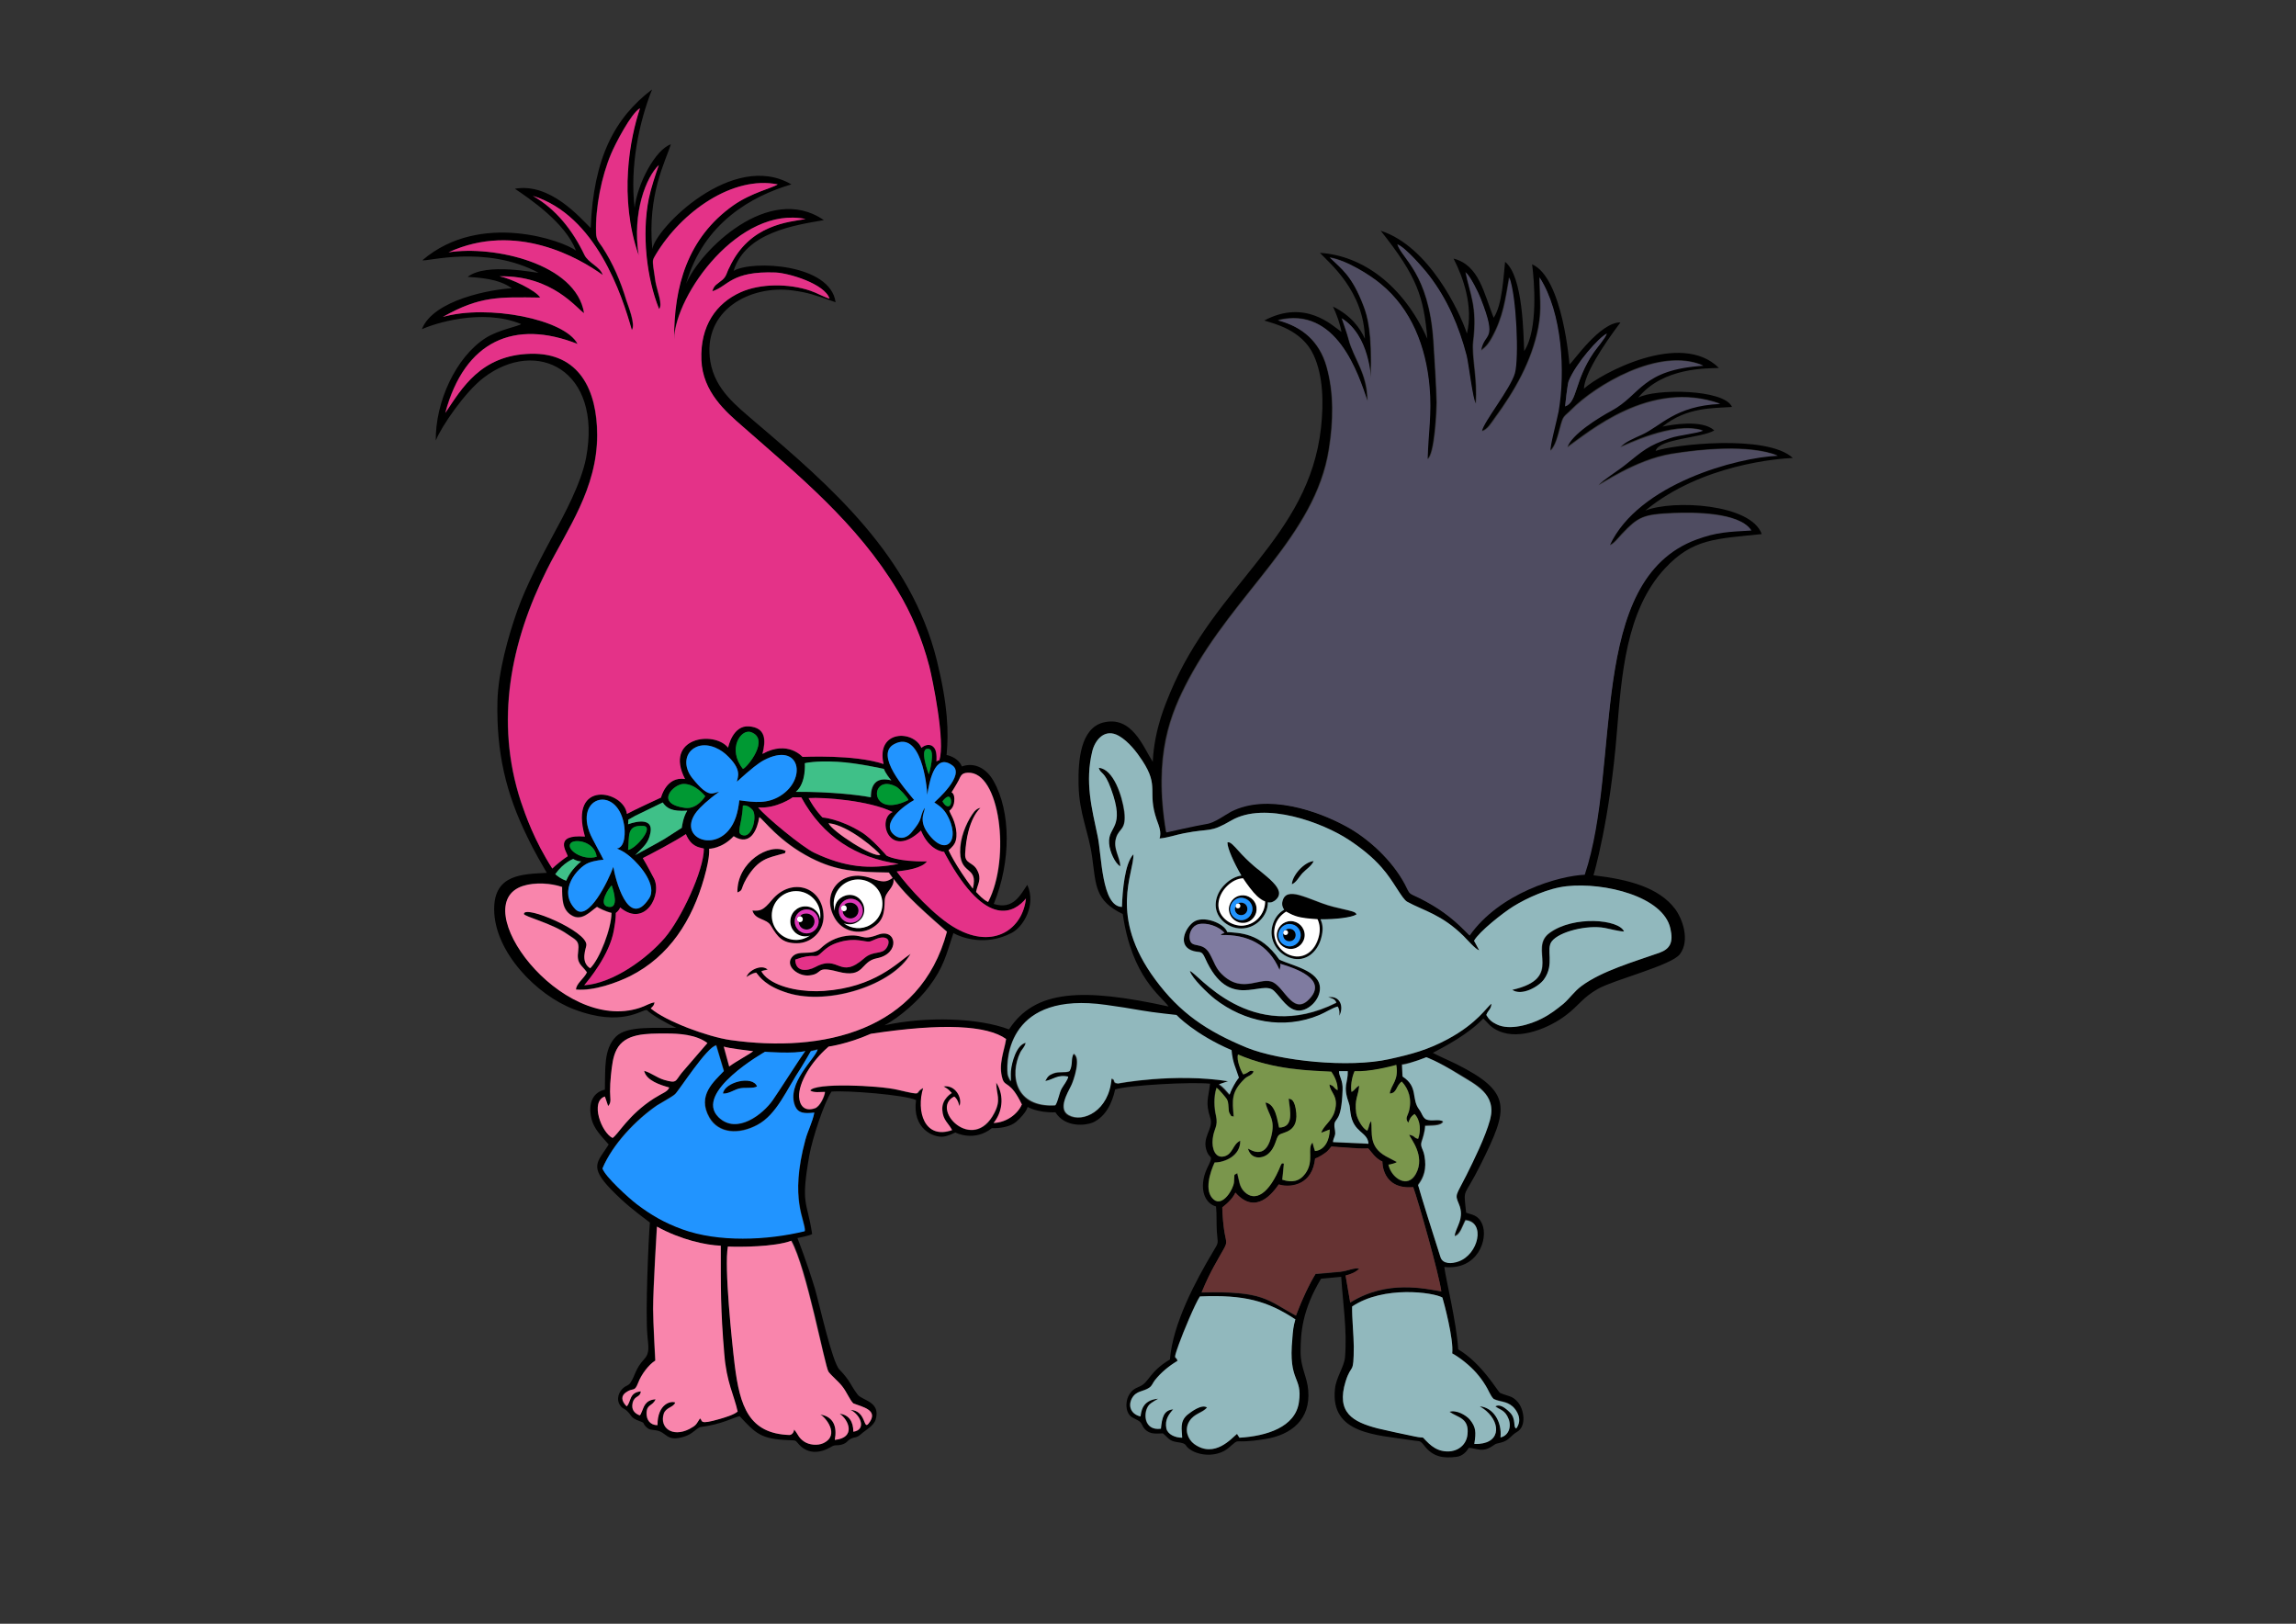 <?xml version="1.0" encoding="utf-8"?>
<!-- Generator: Adobe Illustrator 22.0.0, SVG Export Plug-In . SVG Version: 6.00 Build 0)  -->
<svg version="1.1" xmlns="http://www.w3.org/2000/svg" xmlns:xlink="http://www.w3.org/1999/xlink" x="0px" y="0px"
	 viewBox="0 0 841.9 595.3" enable-background="new 0 0 841.9 595.3" xml:space="preserve">
<rect x="0" y="0" width="841.9" height="595.3" fill="#333333" stroke="none"/>
<g id="Слой_10">
	<path d="M457.6,421.1c0.8,0.2,6.2,4.5,8.5-4c1.8-6.9-0.9-8-2-12.9c3.9,0.5,4.4,7,5,9.2c5.6-0.1,3.9-6.3,3.5-10.6
		c0.4,0.2,1.8-0.4,2.6,3.7c1.6,8.9-4.9,8.5-6.1,9.6c-1.2,1.1-1.1,4.6-4.2,7.1C462.5,424.9,458.7,425,457.6,421.1z M477.6,320.1
		c1.3-1.4,3.4-2.6,4.2-4.5c-3.6,0.3-7.9,5.3-8,8.4C475.3,323.6,476.4,321.3,477.6,320.1z M455.1,335.6c1.3,0,2.3-1,2.3-2.3
		c0-1.3-1-2.3-2.3-2.3c-0.5,0-0.9,0.1-1.2,0.3c0,0,0,0,0.1,0c0.5,0,0.9,0.4,0.9,0.9c0,0.5-0.4,0.9-0.9,0.9c-0.5,0-0.8-0.4-0.9-0.8
		c-0.2,0.4-0.3,0.8-0.3,1C452.8,334.5,453.8,335.6,455.1,335.6z M402.8,281.5c0.8,2.5,2,0.9,4.5,7.7c5.5,14.8-1.1,13.5-0.7,20
		c0.2,3,2.2,7.5,4.1,8.4c-0.1-3.4-2.8-6.5-1.5-10.5c1.1-3.6,3.8-2.7,2.9-9.6C411.4,291.8,408.2,281.8,402.8,281.5z M311.9,336.8
		c1.6,0,2.9-1.3,2.9-2.9c0-1.6-1.3-2.9-2.9-2.9c-0.8,0-1.8,0.1-2.4,1c0.4,0,0.8,0.3,0.9,0.7c0.2,0.6,0,1.2-0.6,1.4
		c-0.3,0.1-0.6,0.1-0.9,0C309.1,335.5,310.4,336.8,311.9,336.8z M277.6,398.3c-1.7-4.2-12-1.5-12.5,2.6c1.9,0.2,4-1.3,5.8-1.8
		C273,398.6,276.1,399.3,277.6,398.3z M301.9,336.1c0,5.4-4.4,9.8-9.8,9.8c-5.3,0-7-2.3-9.5-6.4c-1.6-2.7-5.8-1.9-6.8-5.6
		c3,0.2,4-0.1,7.1-3.8C290.2,321.3,301.9,325.1,301.9,336.1z M300.2,337.8c0-1.2-0.5-2.3-1.3-3.1c-0.8-0.8-1.9-1.3-3.1-1.3
		c-1.2,0-2.3,0.5-3.1,1.3c-0.8,0.8-1.3,1.9-1.3,3.1c0,1.2,0.5,2.3,1.3,3.1c0.8,0.8,1.9,1.3,3.1,1.3c1.2,0,2.3-0.5,3.1-1.3
		C299.7,340.1,300.2,339,300.2,337.8z M283,335.7c0,4.9,4,8.9,8.9,8.9c1.9,0,3.6-0.6,5.1-1.6c-0.5,0.2-1.1,0.3-1.7,0.3
		c-1.5,0-2.9-0.6-3.9-1.6c-1-1-1.6-2.3-1.6-3.9c0-1.5,0.6-2.9,1.6-3.9c1-1,2.3-1.6,3.9-1.6s2.9,0.6,3.9,1.6c0.8,0.8,1.4,1.9,1.5,3.1
		c0.1-0.4,0.1-0.9,0.1-1.4c0-4.9-4-8.9-8.9-8.9C287,326.8,283,330.8,283,335.7z M281,358.3c-1.4-1.2-1.9-2.3-1.9-2.3
		s0.6-0.3,2.3-0.6c-2.1-2.1-6.9,0.1-7.8,2.7c0.8-0.4,1.8-1.3,3.6-1.6c1.3,1.6,3.5,5,11.7,7.5c15,4.6,38.4-3,44.9-14.4
		c-4.8,3.3-13,12.3-31.8,13.6C295.2,363.7,286,362.5,281,358.3z M295.8,334.9c-0.8,0-1.8,0.1-2.4,1c0.4,0,0.8,0.3,0.9,0.7
		c0.2,0.6,0,1.2-0.6,1.4c-0.3,0.1-0.6,0.1-0.9,0c0.1,1.6,1.3,2.8,2.9,2.8c1.6,0,2.9-1.3,2.9-2.9
		C298.7,336.2,297.4,334.9,295.8,334.9z M451.3,335.8c-0.7-1.2-0.8-2.6-0.5-3.8c0.3-1.3,1.1-2.4,2.4-3.1c1.2-0.7,2.6-0.8,3.8-0.5
		c1.3,0.3,2.4,1.1,3.1,2.4c0.7,1.2,0.8,2.6,0.5,3.8c-0.3,1.3-1.1,2.4-2.4,3.1c-1.2,0.7-2.6,0.8-3.8,0.5
		C453.1,337.9,452,337,451.3,335.8z M451.6,335.3c0.6,1,1.5,1.6,2.5,1.9c1,0.3,2.1,0.2,3.1-0.4c1-0.6,1.6-1.5,1.9-2.5
		c0.3-1,0.2-2.1-0.4-3.1c-0.6-1-1.5-1.6-2.5-1.9c-1-0.3-2.1-0.2-3.1,0.4c-1,0.6-1.6,1.5-1.9,2.5C451,333.2,451.1,334.3,451.6,335.3z
		 M273.7,322.1c4.4-7.4,8.2-7.6,12.9-9c1.5-0.5,1,0.2,1.5-1.1c-5.9-3.2-18,4.1-17.7,15.2C272.7,326.2,271.3,326.3,273.7,322.1z
		 M436.8,348.3c-4.9-2-2.2-7.9,0.6-10.1c3.6-2.9,11.6,0.3,12.6,3.5c4.2,0.4,12.1,0,19.1,10.1c4.4,2.2,14.8,4,14.9,10.4
		c0.1,4.3-4.2,8.4-7.8,8.3c-4-0.1-6.4-4.7-9-7.2c-4.5-4.5-16.5,7.8-25.3-12C440.5,347.9,439.8,349.5,436.8,348.3z M436.2,343.9
		c0.4,4.3,4.6,0.8,7.4,5.9c1.6,3,2.1,5.2,4.5,7.5c7.7,7.5,14.3,0.4,18.9,3c4.3,2.4,7.5,12.6,13.5,5.6c5.8-6.7-4.7-10.6-11.1-12.5
		c0.2,0.6,0.2,1-0.2,2.3c-4.1-9.6-12-13.2-21.6-12.8c0.5-0.6,0.6-0.5,1.4-0.8c-2-2.4-6.6-4-9.5-3.2
		C437.2,339.4,436.1,341.9,436.2,343.9z M487.1,365.7c1.2,0.3,2.6,0.7,3,2c-31.5,15.8-51.1-11.3-53.7-11.6c0.8,2.7,6.5,8.2,9.1,10.2
		c10.9,8.5,25.3,11.4,38.4,5.9c2.2-0.9,4.7-2.6,6.7-3.1c0.8,1.3,0.6,2.6,0.6,3.4C492.9,368.9,491.3,364.9,487.1,365.7z M554.6,362.9
		c3.5,2.3,9.7-1.2,11.6-3.8c4.1-5.7,0.6-11,2.9-14c2.8-3.5,13-6,19.4-4.9c1.9,0.3,5.5,1.3,7.1,1.3c-2-4.4-18.5-5.9-27.2,0.5
		C560.3,347.8,574,358.5,554.6,362.9z M592.9,268.2c-2.6,32.7-8.6,52.7-8.6,52.7c12.8,1.5,23.9,4.4,29.9,12.3
		c2.7,3.6,5.6,11.5,1.8,16.6c-3,4.1-23.9,9.3-30,12.7c-5.7,3.2-7.1,6.2-11.8,9.7c-5.7,4.4-16.8,9.3-24.6,5.8
		c-3.2-1.4-3.9-2.9-5.7-4.6c-5.7,6-14.6,10.5-18.5,12.6c1.8,1,6.8,3.2,8.4,4c21,10.5,19.3,16.4,9.2,36.8c-6.5,13.1-6.4,8-5.4,17.8
		c2.1,0.8,4.4,0.7,5.9,4.2c2.3,5.4-1.6,17-13.9,15.7c0.6,4.8,4.4,19.8,5.1,30.2c8.9,5.3,14.5,15.6,15.4,16c3,1.3,4.4,0.9,6.5,3.4
		c2.2,2.6,3.3,8.8-0.4,10.9c-2.4,1.4-2.7,3.1-5.9,3.9c-2.4,0.6-1.4,0.2-3.3,1.4c-3.4,2.2-5.1,0.8-8.4,0.5c-0.8,1.3-2.2,3-4.5,3.3
		c-4.7,0.6-8.5,0.1-11.6-3.8c-2-2.5-1.5-1.7-5-2.3c-12.8-2-29.7-2.2-28-18.7c0.4-4.4,3.4-8.1,3.7-11.8c0.8-10-0.8-19.7-1.4-29.4
		l-7.4,0.7c-6.9,11.5-7.5,19.8-7.5,26.9c0,5.7,2.4,9,2.8,14c0.9,10.6-6.1,16.4-15.9,17.9c-13,2.1-8.3-1-13.4,3.3
		c-3.6,3-9.5,3.1-13.4,0.9c-3.3-1.9-0.9-2.5-5.4-3.1c-3-0.4-3.4-1.8-5.2-3.2c-2.5,0.1-4.3,0.3-6-1c-2-1.6-1.2-2.7-3.2-3.8
		c-1.7-1-2.9-1-3.8-3.3c-0.7-2-0.3-4.5,0.6-6c1-1.7,2-2.3,3.9-3.1c3.5-1.5,3.4-5.3,11.1-9.9c1-13,9.4-28.8,15.8-39.5
		c2.3-3.8,1.7-2.7,1.4-7.3c-0.2-3,0-6.3-0.3-9.3c-2.8-0.7-5.6-3.9-4.6-9.9c0.3-1.9,1.1-3.7,2-5.5c1.6-3.4,0.3-2.1-0.7-4.6
		c-2.2-5.4,2.5-8.3,1.2-12.4c-1.9-5.8-0.7-7.2-0.1-12.6c-6.7-0.7-29.6,0.5-34.8,2.1c-1.1,5-3.4,9.9-8.1,12.1
		c-2.5,1.1-10.1,2.1-13.8-3.7c-6.7,0.2-10.2-2-10.2-2s-0.2,1.9-4.1,5.4c-2.3,2-6.2,2.5-9,2.4c-6.5,5.2-13.4,1.6-13.4,1.6
		s-2.6,1.3-4.3,1.5c-3.6,0.5-11.6-2.8-10.1-13.4c-4-1.9-25.3-3.6-31-3.1c-2.8,4.2-7,17.2-8.1,23.2c-3.3,18.6-0.9,16.5,1,29
		c-0.7,0.6-5.4,1.5-5.4,1.5s3.2,8,6.4,18.5c1.6,5.4,6.3,26.9,9,29.7c4,4.1,4.2,6,6.7,9.2c1.7,2.2,8.5,2.5,6.6,9.1
		c-0.7,2.4-3.9,4-5.4,5.4c-1.8,1.6-2.1,0.8-3.9,1.8c-1.3,0.7-1.1,1.4-3.1,2c-2.1,0.6-2.3-0.2-4.2,1c-3.8,2.2-8.2,2.6-11.5-1
		c-1.5-1.6-0.8-1.5-3.6-1.6c-10.4-0.4-12.1-2.3-18.2-8.8c-2.1,0.4-6.5,3-14.4,4c-1.6,0.5-2.7,2.5-5.9,3.5c-6.7,2.1-6.3-1.7-10.3-2.3
		c-1.9-0.3-2.4-0.1-3.6-1.2c-1.6-1.5-0.2-1.4-2.5-2.2c-3.7-1.4-2.5-1.9-4.9-4c-1.1-0.9-1.3-0.4-2.3-1.9c-1.4-2.1-0.4-4.8,1.2-6.2
		c1.3-1.1,1.9-0.8,2.7-2c1.8-2.7,1.7-5,5-8.6c2.2-2.3,1.5-4.8,1.2-8.6c-0.8-8.8,0.4-35.2,0.9-41.5c-5.6-4.2-9.2-7-14.2-12.1
		c-8.3-8.6-4.9-10.1-0.9-16.5c-2.7-3.1-5.4-5.7-6.3-9.4c-1.5-6.1,0.9-9.9,4.9-10.7c0.2-7.5-0.5-14.8,4-19.4c4.2-4.3,15.2-3,22.2-3.3
		c-2.8-1.2-9.1-4.7-10.8-6.5c-1.7-0.4-9.1,6.5-26.8-0.3c-13.5-5.1-29.2-21-29.2-36.7c0-12.9,10.5-12.8,19.3-13.3
		c-5.3-9.1-6.1-11.1-7.2-13.3c-7.8-15.9-11.3-30.8-10.9-49.5c0.3-11,3.9-23.7,7.3-33.4c3.3-9.2,8.7-19.4,13-27.4
		c4.2-7.7,10.4-19.2,12.2-28.5c6.1-32.3-18.1-44.3-37.6-29.4c-6.8,5.2-15.5,17.9-17.5,23c-0.2-13.9,7.2-30.5,18.3-37.6
		c4.7-3,12.2-4.3,13-5.1c-14.4-5.9-32.1-0.1-36.4,1.9c4.2-10.9,25.9-14.7,33-15c-5-3.7-12.6-3.9-16.2-4.2c6.9-5.4,25.5-1.3,26-1.5
		c-19.5-10.4-41.4-3.9-42.6-4.6c21.4-18.3,52.1-6.9,56.3-3.5c-3.8-10.2-17.2-19.2-22.4-22.7c12.9-2.3,23.8,10.5,27.8,14.4
		c1-25.7,8.8-40.4,22.5-50.8c-4.7,11.8-8.2,28.1-6.4,43.4c1-8.7,7.5-21.3,13.3-23.3c-1.9,6.1-8.7,18.4-6.8,38.4
		c1.2-7.6,29.5-36.3,51-23.7c-14.4,4.2-32.3,14.1-38.6,36.4c5-12,30.3-37.2,50.5-23.3c-10.4,1.8-28.7,4.4-33.1,18.6
		c6.9-4,35.5-2.6,37.4,11.5c-8-2.8-10-3.5-15.6-4.3c-15.6-2.2-33.5,7.2-30.3,26.2c1.8,10.3,9.6,16.1,16.4,22
		c27.9,23.7,57.1,49.1,66.6,87.3c4.1,16.6,4.4,26.4,3.6,34.8c1.5,0.3,4.5,1.4,5.6,4.2c4.7-1.7,9.1,0.8,11.6,5.3
		c6.4,11.2,6.5,29.5,0.1,45.1c7.2,2.3,9.8-3.4,12.3-7c3.4,7.5-1.6,15.5-5.7,17.6c-9.5,5-18.3,1.8-21.4,0.1c-2.6,7.9-3.6,12.6-9,19.7
		c-3.6,4.8-10.5,11.1-16.3,14.1c15.6-3.4,34.6-2.7,45.7,1.5c9.5-14.6,27-15.3,58.5-8.4c-2.7-3.9-13.4-10.5-16.8-33.9
		c-10.2-4.9-9.8-10.5-11.2-20.7c-1.3-9.6-4.8-16-5-26.7c-0.2-8.9,0.7-20.6,9-22.8c10.6-2.7,14.7,9,18.2,14.4
		c0.6-12.5,5.1-22.1,6.4-25.4c16.6-39.8,50.8-56.6,55.3-97.1c1-9.2,0.8-19-2.7-26.6c-4.3-9.4-14.8-11.6-18.1-12.7
		c15.1-8,25,1.9,28.3,4.2c-0.5-3-1.7-6.2-3.1-9.3c6.8,3.4,9.9,7.9,11.7,11.8c-0.3-17.6-13.3-28-16.5-31.5
		c15.6,1,30.5,11.8,39.4,31.5c-1.4-15.6-3.7-22.7-17.1-39.6c17.7,5.7,29,29.7,31.6,37.7c2.4-9.9-1.3-20.5-4.9-27.5
		c9.4,2.4,11.1,12.7,14.7,21.7c3.2-4.7,3.6-15.3,4.2-20.5c6.7,5.3,6.7,27.3,7,32.7c5.2-7.8,3.7-25.9,2.9-31.8
		c11.3,4.9,13.7,36.7,13.7,36.7c1.2-0.7,11.1-15.5,18.7-15.4c-6.6,8.8-13.1,18.8-13.4,24.3c6-5.5,35.6-21.5,49.5-7.6
		c-4.4,0.2-20.5-0.3-29.6,10.9c6.2-3.4,31.6-3.2,34.4,3.4c-6.6,0.5-16.5-0.1-25.5,7.2c3.3-0.7,14.6-2.7,19,1.4
		c-4.6,2.8-20.3,3-21.5,7.5c6.5-2.3,40.8-6.2,50.3,2.6c-4.8,0.2-33.4,2.2-54.1,19.3c10.2-4.1,38.8-2.5,42.7,8.6
		c-17,1.8-25.3,1.6-35.6,12.7C596.2,223.9,594.6,247.6,592.9,268.2z M573.9,149c4.6-1.6,3.3-9.3,10.5-19.8c1.1-1.6,4.3-5.3,4.8-6.9
		c-2.8,1.3-11.3,10.8-14,17.4C574.8,140.7,574,147.6,573.9,149z M346.9,313.7c-0.5-0.8-0.7-1.4-0.7-1.4s-5.3-0.1-8.5-7.8
		c-11.6,11-16.4-4.2-10.4-6.8c-8.4-4.2-25.3-5.5-30.8-5.1c2.4,4.5,5.1,7.1,5.1,7.1s6.2,0.4,14.3,5.4c3.8,2.3,9.2,8.6,9.2,8.6
		s3.8,2.3,14.8,2.1c-1.8,2.5-7.4,3.3-11.1,3.7c4.4,6,14,16.6,21.8,20.9c13.8,7.7,24.4,0.2,25.6-11
		C372.2,334.3,361.9,341.1,346.9,313.7z M286.1,291.8c10-6.2,7.3-20.1-6-13.1c-1.9,1-4.5,3-9.9,7.9c0.2-1.6,2.3-4.4-4.2-10.2
		c-2.5-2.2-7.5-4.6-11.5-2.1c-3.4,2.1-3.9,6.8-0.7,10.9c6.3,7.9,7.5,5.4,9.9,5.1c-4,2.8-7.1,5.8-8.2,7.2c-7,8.9,5,14.7,11.6,7
		c2.5-2.9,3.5-6.7,4-11.1C276.9,294.2,281.4,294.7,286.1,291.8z M275.8,296.7c-1.9-1.9-3.4-1.4-3.4-1.4c-0.3,7.4-2.9,10.3,0.2,10.9
		C276,306.9,277.8,298.7,275.8,296.7z M203.6,320.5c1.1,0.9,2.1,1.7,4,2.4c0.7-1.6,2.1-4.3,5.5-7.1c-1.6,0-2.9-0.9-2.9-0.9
		S206.6,316.2,203.6,320.5z M218.8,314.1c-0.8-5.8-8.3-6.7-9.6-4.9C207.5,311.4,213.6,315.7,218.8,314.1z M211.1,333.3
		c4.6,4.7,12.1-10.5,13.8-15.5c0.6,3.9,5.4,23.4,13.1,11.6c3.1-4.7-3.2-12.2-6.9-15.3c-1.7-1.4-2.7-2.1-4.9-3
		c3.2-0.5,3.1-6.3,2.6-8.9c-2.7-15.1-19.6-9.9-11.5,5.4c2.7,5,4,7.6,4,7.6s-3.3,0.2-5.6,1.2C212,317.9,204.3,326.4,211.1,333.3z
		 M243,294.2l-10.1,4.9c-1,0.6-2.5,1.4-2.5,1.4s0,1.1-0.1,1.7c0,0,9.5-3.7,8.2,3.1c-0.7,3.8-2.5,5.1-5.6,8.2c0,0,8-4.3,10.7-5.9
		c0.3-0.2,6.4-4.1,6.4-4.1s0.4-3.8,2-6.3C246.2,297.6,244.4,296.2,243,294.2z M251.3,296.2c4.5,0.6,7.3-4.3,7.3-4.3
		c-0.3-0.3-3.6-4.5-7.9-4.5C247,287.3,239.7,294.6,251.3,296.2z M230.3,311.6c2.8-0.3,9.8-8.5,5.6-8.8
		C229.6,302.4,230.8,306.5,230.3,311.6z M223.3,332.5c3.5,0.4,1.9-5.3,1-7.9C223.5,325.2,218.8,332,223.3,332.5z M214.3,361.3
		c10.5-0.8,23-9.9,29.5-17.5c5.9-6.9,14.3-24.6,14.3-32.7c-2.1-0.5-4.7-0.8-6.6-5.3c-3.7,2.5-12.6,7.2-15.8,8.8
		c1.7,2.8,3.2,5.8,3.8,6.9c3.8,6.1-2.9,18.9-12.1,11.2c-0.5,1.3-1.6,2-1.6,2s0.1,2.2-0.7,6.3C223.6,350.2,216,359.4,214.3,361.3z
		 M272.5,281.9c1.5-0.6,10-11,2.9-13.5C271.7,267.2,266.7,274.7,272.5,281.9z M291.9,290.3c13.1,0,23.3,1.3,27.5,2
		c0-5.5,2.8-7.4,7.5-6.2c-2.3-2.7-2.7-4.2-2.7-4.2s-9.8-2.3-16.9-2.6c-8.4-0.4-12.1,0.5-12.1,0.5S295.7,287.1,291.9,290.3z
		 M333.1,293.3c-0.4-1.1-3.5-4.4-4.5-4.9C318.7,283.2,318.4,300.7,333.1,293.3z M278,296c2.7,3.4,16.3,14.6,20.5,16.6
		c11.3,5.4,20.5,6.2,31,4.1c-15.5-2.2-27.8-9.9-35.7-24.4c-1.1,0-3.1,0-3.1,0S284.7,296.6,278,296z M322.8,313.4
		c-0.7-1.2-11.5-10.9-19-11.6C305,304.7,320.2,314.6,322.8,313.4z M349,290.4c0,0,1.3,0.4,1,3.4c-0.2,2.5-1.8,3.4-1.8,3.4
		s0.2,0.7,0.9,2c1.3,2.5,2.5,7.1,1.1,9.9c-0.7,1.4-2.3,2.6-2.3,2.6s2.4,5.5,8.9,14.1c2.2-9-5.4-4.3-4.6-15.2
		c0.4-5.2,3.1-10.5,5.1-13c1.2-1.4,2.3-1.4,2.3-1.4s-4.9,3.8-5.6,16.8c-0.2,3.8,2.8,2.9,4.4,6c1.8,3.4,0.2,4.9-0.4,8
		c1.1,1.1,2.4,2.7,4.4,3.7c8.4-16.1,4.3-48.1-7.5-47.4c-2.2,0.1-2.5,1.1-3.3,2.8C350.9,287.4,349,290.4,349,290.4z M347.6,292.1
		c-1,0.2-2,1.7-2,1.7s1,2,2.2,1.8C349.3,295.3,348.9,291.8,347.6,292.1z M340,291.4c-0.1-3.6-2.3-23.8-12.1-18.6
		c-7.4,3.9,4.3,16.8,7.3,20.5c-3.5,1.9-12.7,8.6-7.2,12.9c2.7,2.1,5.2,0.3,6.3-1.1c4.4-5.2,2.6-5,4.7-8.9c0.4,1.2-2.3,4,0.9,8.8
		c6.9,10,12.9,3,7.1-6.7c-1.4-2.3-3.5-3.5-4.4-4.1c0.7-0.7,11.5-10.1,6.6-13.6C342.5,275.7,340.7,287.4,340,291.4z M340.6,283.9
		c0,0,2.5-8.7,0.1-9.3C336.5,273.5,340.6,283.9,340.6,283.9z M202.6,318.5c1-1.2,4.1-3.7,5.5-4.6c-0.3-1.5-5.5-8.1,6.3-7.2
		c-6.1-21.2,14.4-16.9,15.4-8.3c2.1-1.2,12.5-6,12.5-6s1.9-7.9,8.8-6.8c-7.8-15.2,10.6-17.9,15.8-11.5c0,0,1.6-8.3,7.7-7.8
		c6.2,0.5,6.2,5.1,4.9,10.1c9.3-5.2,14.7,1.1,14.7,1.1s19-1,29.7,2.6c-2.9-12.5,11-12.6,13.9-5.9c1-1,3.5-2,4.9,0.3
		c0.9,1.5,0.6,4.7,0.6,4.7s0.5-0.5,1-0.4c2.4-6.5-2.5-30-3.6-34.4c-2.7-10.4-6.7-19.7-11.6-27.8c-15-24.9-36.2-42.1-56.9-60.3
		c-6.2-5.4-14.6-12.6-15.1-24.3c-0.5-12.6,5.5-20.9,14.5-24.9c7.2-3.2,17.6-3.2,25.5-0.5c2.4,0.8,4.9,2.3,7,2.9
		c-1.8-5.5-15-9.4-19.8-9.6c-16.3-0.6-17.3,5-23.2,6.9c0.7-2.4,1.7-2.5,3.7-4.2c1.6-1.4,1.5-2.6,2.6-4.6
		c7.4-15.9,22.1-16.6,27.9-17.7c-24.2-5-47.8,27.6-48.2,44.1c-0.1-19.4,4.9-37.2,21.7-49.1c6.7-4.7,14.5-6.4,16.3-7.7
		c-16.4-3.3-35.2,9.9-44.7,25.7c-1.2,2-1.2,2.1-0.9,4.7c0.2,1.5,0.5,3.6,0.8,5.4c0.7,3.6,2.7,8.3,1.3,9.9
		c-4.6-11.3-6.4-27.4-3.8-40.4c0.8-3.9,2.5-9,3.7-12.4c-4.6,4.4-9.8,17.3-7.4,33.1c-7.4-21.2-3.2-43,0.5-53.9
		c-3.2,1.7-9.1,13.1-10.6,16.7c-3.5,8.3-5.8,19.6-5.5,29.1c0.1,2.6,1.1,3.3,2.3,5.1c3.9,6,6.7,12.5,8.8,19.5c0.6,1.9,3.5,8.9,2,10.9
		c-3.6-12.8-13.1-42-36.3-49.2c8.6,4.9,14.7,12.8,18.9,21.6c1.4,3,5.9,4.4,6.7,7.4c-8.4-6.1-31.7-19.7-56.5-8.3
		c16.6-2.6,46.8,4.1,49.7,22.3c-2.6-1.5-11.5-13.9-31-13.5c4.2,0.8,13.4,5.2,14.9,7.8c-15.1-0.2-22.1-0.6-35.7,7.1
		c16.4-4.7,44.8,0.8,49.4,9.9c-23-9.1-41.4-1.3-48.5,25.3c6-8.9,12.9-21.2,31.2-21.7c18-0.5,24.5,13.4,24.5,29.8
		c0,19.7-11,34.6-18.4,49.3c-13.3,26.5-19.2,55.6-9.6,85C192.8,299.1,196,308.2,202.6,318.5z M267.8,381.3
		c33.9,4.8,69.7-3.2,79.5-39.8c-12.8-11.1-15.9-14.6-19.6-19.4c0.5,3.3-3.1,4.7-3.2,7.8c-0.1,4.9-0.5,7.8-4.8,10.3
		c-4.7,2.7-10.8,1.1-13.5-3.6c-5.5-9.5,2.7-18.7,13.3-14.7c4.4,1.6,5.5,1.4,7.9-0.1c-0.5-0.7-1-1.4-1.4-2
		c-12.3-0.2-19.1-0.5-28.5-5.3c-11.8-6-17.5-14.1-19-15c-0.6,4.4-3.1,11-9.4,7c-4.3,4.6-9,4.6-9,4.6s0.5,2.5-1.8,10.6
		c-4.4,15.5-12.7,28.8-27.2,36.1c-4.7,2.4-13.2,5.5-19.8,4.9c-0.1-2.1,3-4,4-6.3c-2-2.8-3.9-3-3.2-7.9c0.5-3.8-0.9-4-4-6.1
		c-5.6-3.9-15.9-6.4-15.9-7.4c0.1-3.5,23.3,6.3,22.9,11.4c-0.1,1-2.4,6.1,1.4,8.5c3.6-3.4,7.8-14.7,7.8-20.3
		c-2.2-0.5-4.8-1.8-5.3-2.2c-2.3,1.4-5.6,5.5-9.5,3c-3.3-2.2-3.3-5.9-3.3-10.3c-4.1-1.4-10-1.8-14.3-0.4
		c-21.3,6.8,13.7,54.3,42.8,44.7c2.2-0.7,3.7-1.8,5.4-2c-0.2,1-0.5,1.3-1.4,2.2C244.3,374.5,259.6,380.2,267.8,381.3z M309.5,338.6
		c2.8,2,6.5,2.3,9.6,0.5c4.3-2.5,5.7-7.9,3.3-12.2c-2.5-4.3-7.9-5.7-12.2-3.3c-3.7,2.1-5.3,6.4-4.1,10.3c-0.1-1.1,0.2-2.2,0.7-3.1
		c0.7-1.2,1.9-2.1,3.3-2.5c1.5-0.4,2.9-0.2,4.1,0.5c1.2,0.7,2.1,1.9,2.5,3.3c0.4,1.5,0.2,2.9-0.5,4.1c-0.7,1.2-1.9,2.1-3.3,2.5
		C311.8,339.2,310.6,339.1,309.5,338.6z M311.9,338.3c1.2,0,2.3-0.5,3.1-1.3c0.8-0.8,1.3-1.9,1.3-3.1c0-1.2-0.5-2.3-1.3-3.1
		c-0.8-0.8-1.9-1.3-3.1-1.3c-1.2,0-2.3,0.5-3.1,1.3c-0.8,0.8-1.3,1.9-1.3,3.1c0,1.2,0.5,2.3,1.3,3.1
		C309.6,337.8,310.7,338.3,311.9,338.3z M263.5,409.7c6.7,6.5,16.3-1.2,19.8-6.2c2.2-3.1,10.1-15.7,12-18.1
		c-3.8,1.1-14.8,0.3-14.8,0.3S254.1,400.5,263.5,409.7z M267.3,391c2.7-2,6.8-4.1,8.8-5.6c-2.8-0.3-8.5-0.9-10.8-1.7L267.3,391z
		 M224.7,417.2c2-1.3,5.7-8.4,15.1-14.5c3.3-2.1,5-2.4,5.6-4c-3.2-0.9-8.4-2.5-9.2-6.1c2.4,0.6,4.6,2.5,7.3,3.3
		c4.8,1.4,4,0.5,6.5-2.6l9.4-10.9c-4.1-3.1-10.3-3.5-15.1-3.5c-7.4,0-15.1-0.1-18.2,5.9c-1.4,2.7-1.7,5.9-2.1,9.6
		c-0.2,1.9-0.3,3.9-0.3,5.8c0,2.5,0.6,3.9-0.7,5.3l-1.2-3.5C216.4,403.8,220.5,415.1,224.7,417.2z M270.3,517.4
		c-1.3-6-4.1-10.7-4.9-21.1c-1.2-16.1-1.2-24.4-1.2-39.6c-5.5-0.2-14.7-2.2-23.4-7c0,0-1.4,22.6-1.4,30.2c0,4.7,0.8,18.9,0.8,18.9
		c-2.3,1.4-5.1,5-6.3,8.2c-1.4,3.6-1.7,1.5-4.5,3.5c-1.7,1.2-1.8,3,0.3,5.1c1.7-1.6,0.8-5.1,5.2-5.5c-0.3,2.4-2.3,1.4-3,4.2
		c-0.6,2.5,0.7,3.9,2.6,4.6c0.4-0.4,0.3-0.3,0.6-1c0.9-1.8,1.1-4.6,5.2-4.9c-1.1,2.6-3.2,1.7-3.3,5c-0.1,2.6,1.4,4.5,4,4.5
		c0-8.1,5.2-9,6.5-8.3c-0.6,1.8-3.4,1.7-4.2,4.1c-1.6,5.1,3.1,8.8,9.4,5.6c2.6-1.4,2.4-1.6,3.9-3.9c1.1,0.9-0.6,2.5,7.3,0.2
		C265.6,519.7,269.1,518.6,270.3,517.4z M290.3,454.8c-6.3,2.4-19.3,2.4-23.4,2.2c-1.4,7.4,1.5,35.2,2.5,43.4
		c1.9,15.2,5.2,25.2,20.1,25.7c0.4,0,1.5-0.4,1.7-2c1.6,1.9,1.5,3,3.8,4.5c1.7,1.1,4.7,1.5,6.9,0.5c6.3-3,0.7-9.6-1.1-10.5
		c4.9,0.8,6.2,4.5,5.3,9.3c7.9-0.8,5.1-7.4,1.8-9.6c3.4,0.4,5,2.9,5,6.6c4.9-0.7,2.7-6.2-1-8c5.8,0.3,4.6,7.5,6.6,5
		c4-5-2.4-6.1-5.6-7.4c-1.4-1.4-2.4-4.2-4.1-6.3c-1.4-1.8-3.8-3.7-5-5.3C302.6,500.8,295.9,464.7,290.3,454.8z M298.6,407.9
		c-3.7,0.4-5.9,0.3-7-2.6c-3.3-8.3,7.4-17.4,8.3-20.7c-0.6,0.2-2.5,0.6-2.5,0.6s-2.4,4.3-3.6,6.1c-5.3,8-8.7,17.2-16.1,21
		c-6.8,3.6-14.1,3.2-17.5-2.7c-4.7-8.2,1.7-13.3,5.3-17.1l-2.8-9.4c-3.4,0.5-13.6,16.5-15.1,17.9c-1.1,1-5.2,3.2-6.6,4.1
		c-7.8,5.3-16.4,14.2-20,23.1c0.9,3.1,9.6,10.9,12.6,13.1c5.2,4,10.1,6.8,16.7,9.2c13.2,4.8,30.8,4.1,44.9,0.7
		c0.3-3.9-5.8-11.4,0.2-33.5C296.3,414.3,297.9,411.5,298.6,407.9z M374.7,404.9c-4.2-8.8-6-6.2-7-9.2c-1.7-5.4,0.7-10.5,1.3-14.7
		c-6.9-5-23.2-5.9-49.6-1.9c-8.6,3.7-15.5,4.7-15.5,4.7s-0.1,0.1-0.2,0.2c-6.2,5.4-10.9,13-10.6,18.2c0.1,3.3,2,5.5,5.8,4.2
		c1.8-0.6,3.5-4.2,3.7-6c-1.8-0.1-4.2,0.3-5.4-0.5c1.6-3,24.9-2,31.9-0.3c10.4,2.4,5.9,1.3,9.5-0.6c-2.5,8.4,0.5,19,10.6,15.4
		c-1.4-2.5-3.4-3.5-3.6-7.5c-0.2-4,3.5-6.1,3.5-6.1c-1.4-1.4-1.1-1.2-3-2.4c4.3-0.7,7,4.4,5.8,7.2c-0.1-0.1-0.5-2.4-1.9-3.5
		c-9.1,4.5,6.9,21.2,14.7,6c2.5-4.9,0.7-6.6,0.7-11.1c3.2,5.2,2,11.2-1,14.8C369.2,411.5,373.1,408.4,374.7,404.9z M450.3,396.4
		l-3.5,1.3c1.7,1.1,2.7,2.5,3.9,3.8c0,0,0.4-1.2,1.6-3.5c1-1.8,1.8-2.7,1.8-2.7c-1.2-3.7-2.3-5.4-2.7-10.1
		c-13.7-6-20.2-12.9-20.2-12.9s-8.6-0.9-12.5-1.6c-4.6-0.8-8.9-1.4-13.4-2.1c-35.4-5-36.6,19.3-36,25.2c0.2,1.5,1.2,2.8,1.2,2.8
		s-0.1-2.9,0-3.8c0.3-3.1,2-9.5,5.4-10.3c-0.2,1.3-1.4,2.4-1.9,3.4c-4.1,8.4-1.8,20.4,12.8,19.5c0.9-1.4,1.4-4.5,2.3-6.1
		c0.8-1.4,2.3-3.3,2.4-4.4c-3.9-0.9-5.5,1.1-8.4,1.6c0.9-1.7,1.2-2.1,3-2.8c2.1-0.9,4.3-0.1,5.9-0.8c1.3-2.2,0.4-4.5,1.5-6.4
		c2.9,1.4,0.1,9.9-0.9,11.7c-1.4,2.8-4.8,8.6-0.9,10.8c5.2,2.9,14.8-1.5,15.7-13.4c1.8,0.6,0.1,1.5,2.4,1.8
		C410,397.3,430.5,393.3,450.3,396.4z M452.4,433.4c0.2-3.7-0.1-2.3,1.2-3.3c0.7,2.8,0.7,4.9,2.6,6.8c3.9,3.9,9.1,1,13.4-9.8
		c0.1-0.1,0.3-0.6,0.4-0.6l0.7,0.1c-0.2,2.7-0.5,4.8-0.6,5.9c3.6,1.2,6.5,0.7,8.5-2.3c3.3-4.6,0.5-9.3,2.6-11.3
		c0.4,1.5,0.4,1.5,0.9,3.1c3.6-0.3,5.4-4.1,5.4-7.9c-1.9,0.7-1.9,0.7-3.1,1.2c0.7-2.5,3.8-4.3,4.9-7.8c1.7-5.8-1.7-6.9-1.9-9.9
		c2.1,0.7,1.3,1.1,3,2.1c0.1-2.6-1.2-5.2-2.3-6.8c-7.2-0.5-20.9-0.5-34.2-6.3c-0.7,1.9,1.2,6.2,1.9,7.3c2.2-0.5,2.1-1.8,3.8-1.1
		c-0.6,1.5-2.2,1.6-3.3,2.7c-5,4.9-4.5,7.8-4,13.9c-1.3-0.6-0.3,0.7-1.5-1.2c-0.7-1.2-0.1-3.5-1-5.2c-0.3-0.5-3-3.8-3.8-4.2
		c-1.2,3.6-0.9,7.4-0.2,10.2c0.9,4-0.7,4.6-1.2,8.6c-0.4,3.4,0.9,7.4,4.4,6.3c3.1-0.9,3-4.4,5.7-5.7c0.2,5.5-5.7,7.9-9.4,8
		c-1.6,3.5-4,10.5-0.3,13.6C448.4,442.5,452.3,435.9,452.4,433.4z M492.3,399.7c-0.5,12-2.8,9.9-3,12.6c-0.1,0.9,0.3,1.7,0.3,3.3
		c0,1.3-0.8,2-0.8,3.2l13,0.6c-0.3-4.5-5.6-3.9-6.6-11.3c-0.3-1.9-0.1-2.2-0.7-3.9c-2.1-6.2-0.1-7.1-0.3-11.4l-3.2,0
		C491,394.6,492.5,396,492.3,399.7z M509.6,400.9c0.4-3.2,3.4-4.7,2.4-10.4c-2.2,0.6-9.9,2.6-15.3,2.3c-1.1,2.4-1.6,6-1.1,7.6
		c1.4-0.8,1.3-1.5,2.8-2.3c-0.3,3.8-1.8,4.9-1.1,10.1c0.3,2,2.4,5.8,4.1,6.4c0.9-2.1,0.4-2.2,1.4-3.5c0.5,4.1-1.1,9.3,5.4,12.9
		c1,0.5,4,2.1,4,2.1c-0.1,0.1-0.2,0.3-1.4,0.6c-1.6,0.5-1.7,0.3-1.7,0.3c1,4.9,7.1,9.1,10.1,3.4c3.6-6.6-2.1-13-2.5-14.3
		c2.4,0.5,1.3,1,3.3,1.5c1-2.7,1-6.6-1.3-9.1c-1.5,1-1.8,2-2.3,3.2c-1.3-1.7-0.2-2.5,0.2-4.1c1.3-4.5,0-8.4-2.6-11
		C511.8,398.1,512.3,400.8,509.6,400.9z M473.8,490.7c0.2-2.6,0.3-4.1,1.1-7c-10.3-6.8-18.9-9.1-35-8.4c-1.8,2.7-6.2,13.3-7.7,17.5
		c-2.4,6.7-1.1,4-0.5,6.1c-3.1,2-6,4.3-8.3,7.1c-0.8,1-1,2-2,2.7c-2.2,1.6-4.9,1-6.5,4.1c-1.4,2.8-0.2,5.6,3.2,6.5
		c0.3-1.5,0.5-6,6.5-6.5c0,0-2.5,1.4-3.2,2.1c-2.5,2.5-2.3,9.8,4.2,8.9c0.4-3.9,0.9-6.7,4.5-7.1c-1.6,1.8-3.1,3.8-2.5,7
		c0.4,2.1,3.2,3.4,5.8,3.4c-0.1-3-1-5.9,1.9-8.4c1.4-1.2,5.2-4.1,7.2-2.7c-1.5,1.9-4.7,2-6.5,5.1c-1.9,3.1-0.5,6.6,1.8,8.3
		c7.4,5.5,13.8-2.1,15.7-3.7l0.9,1.4c10-0.6,20.5-3.9,21.8-13C477.7,504.4,472.3,507,473.8,490.7z M498.4,465.2c-1.3,1.3-3,2-5,2.5
		l1.7,9.9c13.6-8.5,27.5-5.1,33.4-4.1c-0.9-6.6-8.4-33.2-10.3-38.2c-11.6,0.9-11.3-9.4-11.3-9.4s-1.3-0.4-3-2.2
		c-0.7-0.7-2.2-2.6-2.2-2.6s-1.5,0.1-3.7,0c-3.7-0.2-9.8-0.7-9.8-0.7s-1.1,1.5-1.8,2c-2.8,2.1-4.2,2.4-4.2,2.4s0,0.1-0.2,1.5
		c-1.8,9-9.9,9.2-13.1,8c-2.2,3.1-8.5,11.4-15.9,3c-1.2,2.8-4.8,5.4-4.8,5.4s0,1.2,0.1,2.6c0.9,14.5,3.7,6.5-3.2,19.1
		c-1.3,2.4-2.5,4.8-4.5,9.5c22.9-0.6,23.9,2.7,34.6,8.5c2.3-6.3,5.1-12,7.2-15.3c2.9-0.2,6-0.5,9.1-0.8
		C494.1,466,496.8,464.6,498.4,465.2z M528.9,475.7c-3.3-1.9-21.5-4.4-33.1,3.2c-0.1,4.1,0.6,10.9,0.6,14.6c0,11-0.8,5.9-3,12.9
		c-3.5,11.4,2.5,14.9,11.8,17.2c3.7,0.9,9.5,2.1,13.3,2.9c4.9,1.1,1.8-0.8,5.4,2.6c1.4,1.3,3,2.3,4.8,2.7c5,1.1,9-1.7,9.4-6
		c0.6-6.2-3.6-6.2-6.6-8.3c2.6-0.8,6.1,1.3,7.4,2.8c2.4,2.8,2.4,4.6,1.7,9c9.6,0.3,9.9-7.3,4.4-12.1c-1.3-1.1-1.6-1.1-2.4-1.7
		c4.9,0.4,8.2,5.6,7.6,11.4c2.9-0.5,4.1-3.8,3-6.7c-1.3-3.4-3.1-3.3-4.9-4.7c1.6-0.9,3.5,0.4,5.3,2.2c2.5,2.5,1.1,5.6,2.4,5.9
		c2.5-3.4,0-6.8-1.3-8c-2.4-2.1-4.5-1.7-7-2.8c-1.1-1.1-2-3.5-3-5c-1.1-1.8-2.1-3.1-3.4-4.6c-2.2-2.5-5.9-5.5-8.8-7.1
		C533.1,491,529.4,477.3,528.9,475.7z M523,387.6c0,0-5.4,2.2-9,2.5l0.2,4.3c5.9,3.8,3.1,8.2,6.1,12.1c1.1,1.5,1.2,2.9,2.5,3.6
		c2.2,0.9,4.8-0.2,6.3,0.8c-0.8,1.8-4.6,1.4-6.6,1.6c-0.1,2.3-1,4.9-1.3,5.8c-0.6,1.9,0.5,2.5,1,5c1,5-0.3,8.3-2.3,10.9
		c0.9,3.2,5.8,19.1,8.2,26.4c0.9,2.7,4.2,2.5,6.6,1.6c7.4-2.6,10-14.5,2.6-15.1c-1.1,1.8-1.9,5.4-4,5.8c0.3-3.2,3.8-6.5,1.5-11.9
		c-1.5-3.4-0.9-2.9,2.8-10.4c2.6-5.2,7.1-14.1,8.7-20.4c2.5-9.4-5.4-12.8-11.5-16.6C526.9,388.9,523,387.6,523,387.6z M574.5,324.9
		c-6.7,0.7-14.6,4.3-19.6,7.4c-3.7,2.3-12.5,9.2-14.4,12.6l1.9,3.5c-1.3-0.3-4.5-4-5.7-5.2c-8.1-8-14.7-9.3-20.7-12.6
		c-2-1.1-5-7.7-9.4-12.6c-3.3-3.8-7.6-7.2-12-10.1c-9.4-6.2-30.7-14.3-43.1-7.1c-8.1,4.7-7.3,2.7-17.4,4.7c-3.1,0.6-5.7,1.6-8.9,1.9
		c0.7-2.3-0.1-4.3-1.1-7c-3.5-10.3,1.1-11.9-5.2-21.5c-2.1-3.2-5-7-8.6-9.1c-5.2-3-8.8,1.5-9.8,5.7c-2.7,11.2-0.2,20.7,2,31.1
		c1.5,7,1.4,25.7,8.9,25.9c0.2-5.9,1-15.9,4.2-19.3c0.3,6.9-9.3,22.5,8,45.9c9,12.2,18.8,18.9,33.6,25c12.1,4.9,37.4,7.5,52.2,4.2
		c8.2-1.8,14.2-3.4,21.6-7.4c10.9-5.9,14.2-11.8,15.9-12.9c-0.2,2.2-1.2,2.2-1.9,4.1c0.9,1.6,2,2.6,3.7,3.4c4.9,2.5,12.6,0,16.5-2
		c3.4-1.7,5.6-3.5,8.1-5.5c2.4-2.1,3.9-4.5,6.6-6.5c7.4-5.5,19.2-8.9,28.6-12.2c3.8-1.4,5.2-3.7,4-8.9
		C609.9,328.6,588.2,323.4,574.5,324.9z M621.9,197.6c7.4-2.8,11.4-2.9,20.1-3.3c-4.3-6.7-21.6-6.6-28.6-6.3
		c-11.1,0.5-12.8,1.5-18.8,7.7c-0.9,1-3.1,3.9-4.5,4c10.4-22.6,46.7-32.3,61.6-32.8c-10.5-4.1-28.2-2.3-38.9-0.6
		c-13.3,2.2-25.9,11.3-26.9,11.4c1.5-1.7,7.6-5.6,9.9-7.5c6.3-5.1,8.2-7,16.5-9.8c3.3-1.1,9.8-1.7,12-2.7
		c-11.2-3.5-28.6,5.6-30.4,6.1c1.8-1.9,5-3.3,7.9-4.6c7.1-3.2,12.2-10.7,28.8-11.3c-25.8-9.2-48.4,10.7-56.1,16
		c1.5-4.8,11.5-10.9,16.2-13.5c10.7-5.8,11-15.1,33.7-16.5c-16.1-7-39.7,7.5-48.2,16.1c-2.9,3-3,1.9-4.3,6.8
		c-0.7,2.8-1.7,6.8-3.5,8.3c-0.5-1,2.4-11.6,2.9-14.4c2.5-14.4,1.4-36.2-6.9-49.1c0,6.6,0.9,11.5-0.4,18.3
		c-2.4,12.5-8.7,23.4-16,33.3c-1.1,1.5-2.9,4.6-4.8,4.7c0.6-3.3,10.6-15.5,12.1-21.3c1.5-5.5,0.6-27.9-2-35c-1.4,8-2.2,14.6-6.3,22
		c-1,1.8-1.9,3.3-4.1,4.8c1.2-7.1,6.3-2.7-0.2-19.3c-0.8-2.1-3.6-7.9-5.4-9.4c1.6,8.2,4.4,12.6,2.8,25.4c-0.7,5.2,1.7,14.2,0.9,22.7
		c-1.1-1.2-2.7-14.8-3.4-17.6c-2.8-10.8-7.1-20.7-13.7-29.3c-1.9-2.5-8.9-10.5-11.6-11.4c1.6,5.3,11.5,10.5,13.2,35.3
		c0.4,5.7,1.1,17.1,1.2,22.8c0,2.1-0.7,19.3-3.4,20.6c0.2-9.1,1.6-16.8,0.7-26.6c-1.3-14.8-6.7-28.5-17.8-37.6
		c-3.9-3.2-12.5-8.7-18.7-9.7c4.2,4.1,8.1,6.5,12.4,17.8c1.4,3.7,3.2,9.6,2.6,26.3c0,0-0.6-15.6-10.6-21.8c0.7,2.2,1.9,5.3,2.5,7.7
		c1.8,7.1,6.9,12.5,6.9,22.6c-3.4-9.9-11.3-35-32.8-29.6c8.9,2.4,15.1,7.8,17.8,16.9c2.8,9.9,2.5,20.2,0.9,30.4
		c-5,31.9-34.4,52.4-51.5,84.5c-6.5,12.3-13,27.6-8.2,55.9c0,0,11-2.5,14.7-3.1c3-0.5,6.9-3.5,9-4.5c13.3-6.7,31.9-0.2,42.6,5.6
		c8.1,4.4,16.6,12.4,21.2,21c2.1,4,0.9,2.9,5.3,5.1c6.6,3.3,11.7,6.9,16.9,12.2c0.5,0.5,1.5,1.5,1.5,1.5
		c11-15.6,32.6-21.9,42.2-22.3C594.7,280.1,581.6,212.7,621.9,197.6z M497.2,335l0.1,0.3l-0.3,0.2c-1.6,0.9-7.2,1.7-12.9,1.6
		c1,2.1,1,4.1,0.3,6.8c-0.7,2.7-2.2,5-4.2,6.4c-1.9,1.3-4.2,1.8-6.7,1.1c-2.6-0.7-4.7-2.4-6-4.6c-1.3-2.2-1.7-4.8-1-7.4
		c0.7-2.6,2.2-4.6,4.3-5.8c-0.3-0.4-0.5-0.8-0.6-1.2c-0.2-0.6-0.2-1.3,0-2c0.7-2.7,2.9-3,6-2.2c1.8,0.5,4,1.3,6.3,2.2
		c0.8,0.3,1.5,0.6,2.4,0.9c2.7,1,5.4,1.6,7.6,2.1C495.1,333.9,496.9,334.3,497.2,335z M483.1,337c-2.8-0.1-5.8-0.4-8-1.1
		c-1.6-0.6-3.3-1.6-3.4-1.6c-2,1.1-3.5,3-4.1,5.4c-0.6,2.4-0.2,4.7,0.9,6.7c1.1,2,3,3.5,5.4,4.1c2.2,0.6,4.2,0.2,5.9-1
		c1.8-1.3,3.2-3.3,3.8-5.8C484.1,341.1,484,338.8,483.1,337z M472.8,340.5c-0.7,0-1.2,0.2-1.5,0.5c0,0,0.1,0,0.1,0
		c0.5,0,0.9,0.4,0.9,0.9c0,0.5-0.4,0.9-0.9,0.9c-0.4,0-0.7-0.2-0.8-0.5c-0.1,0.2-0.1,0.4-0.1,0.5c0,1.3,1,2.3,2.3,2.3
		c1.3,0,2.3-1,2.3-2.3C475.1,341.5,474.1,340.5,472.8,340.5z M476.9,339.2c0.9,0.9,1.5,2.2,1.5,3.6c0,1.4-0.6,2.7-1.5,3.6
		c-0.9,0.9-2.2,1.5-3.6,1.5c-1.4,0-2.7-0.6-3.6-1.5c-0.9-0.9-1.5-2.2-1.5-3.6c0-1.4,0.6-2.7,1.5-3.6c0.9-0.9,2.2-1.5,3.6-1.5
		C474.7,337.7,476,338.3,476.9,339.2z M476.4,340.8c-0.6-1-1.5-1.6-2.5-1.9c-1-0.3-2.1-0.2-3.1,0.4c-1,0.6-1.6,1.5-1.9,2.5
		c-0.3,1-0.2,2.1,0.4,3.1c0.6,1,1.5,1.6,2.5,1.9c1,0.3,2.1,0.2,3.1-0.4c1-0.6,1.6-1.5,1.9-2.5C477,342.9,476.9,341.7,476.4,340.8z
		 M301,347.6c2.2-2.2,5.5-4,9.5-4.5c6.4-0.8,5.2,2,11.5-0.4c6.9-2.6,8.3,7-0.3,8.6c-6.4,1.2-4.3,7.6-14.5,4.9
		c-8.4-2.2-5,0.8-10.3,1.4c-4,0.5-8.9-3.3-6.5-6.6C292.8,347.9,297.9,350.8,301,347.6z M308.1,345.3c-3.9,1.1-5.1,2.4-7.6,4.6
		c-1.7,1.5-2-0.6-8.8,1.9c0,4.6,4.2,4.4,7.4,2.7c8.8-4.7,8.7,4.9,17.9-3.2c3.3-2.9,6.4-1.2,8.1-3.7c1.1-1.6,1.4-3.8-1.3-3.9
		c-1.9-0.1-3.8,1.3-4.9,1.5C317,345.5,313.8,343.7,308.1,345.3z M448.2,337.4c-1.9-1.9-2.6-4.1-2.4-6.4c0.2-2.4,1.4-4.9,3.4-6.8
		c1.8-1.8,3.9-2.9,6-3.2c-2.9-4.9-5.1-10.1-5.1-11.9l0-0.3l0.3,0c0.8-0.1,2.1,1.3,3.8,3.2c1.5,1.7,3.5,3.7,5.6,5.5
		c0.7,0.6,1.3,1.1,2,1.6c1.9,1.6,3.7,3,5,4.4c2.2,2.3,3.1,4.4,1.1,6.3c-0.5,0.5-1.1,0.8-1.7,1c-0.4,0.1-0.9,0.1-1.3,0
		c0,2.5-1,4.8-2.9,6.7c-1.9,1.9-4.4,2.9-6.9,2.9C452.6,340.3,450.1,339.3,448.2,337.4z M448.9,336.7c1.7,1.7,4,2.6,6.2,2.6
		c2.3,0,4.5-0.9,6.2-2.6c1.7-1.7,2.6-4,2.6-6.3c-0.9-0.4-1.9-1-2.9-1.9c-1.7-1.6-3.6-4.1-5.2-6.6c-2.1,0.1-4.1,1.2-5.9,2.9
		c-1.8,1.8-3,4-3.1,6.2C446.6,333.1,447.3,335.1,448.9,336.7z"/>
</g>
<g id="Слой_12">
	<path fill="#FFFFFF" d="M309,334c-0.3-0.1-0.5-0.3-0.6-0.6c-0.2-0.6,0-1.2,0.6-1.4c0.2-0.1,0.3-0.1,0.5-0.1c0.4,0,0.8,0.3,0.9,0.7
		c0.2,0.6,0,1.2-0.6,1.4C309.6,334.1,309.3,334.1,309,334z M291.9,344.6c1.9,0,3.6-0.6,5.1-1.6c-0.5,0.2-1.1,0.3-1.7,0.3
		c-1.5,0-2.9-0.6-3.9-1.6c-1-1-1.6-2.3-1.6-3.9c0-1.5,0.6-2.9,1.6-3.9c1-1,2.3-1.6,3.9-1.6s2.9,0.6,3.9,1.6c0.8,0.8,1.4,1.9,1.5,3.1
		c0.1-0.4,0.1-0.9,0.1-1.4c0-4.9-4-8.9-8.9-8.9c-4.9,0-8.9,4-8.9,8.9C283,340.6,287,344.6,291.9,344.6z M483.1,337
		c0.9,1.8,1.1,4.2,0.4,6.6c-0.7,2.5-2,4.6-3.8,5.8c-1.6,1.1-3.7,1.6-5.9,1c-2.4-0.6-4.2-2.2-5.4-4.1c-1.1-2-1.5-4.3-0.9-6.7
		c0.6-2.4,2.2-4.2,4.1-5.4c0.1,0,1.8,1.1,3.4,1.6C477.3,336.6,480.3,336.8,483.1,337z M478.4,342.8c0-1.4-0.6-2.7-1.5-3.6
		c-0.9-0.9-2.2-1.5-3.6-1.5c-1.4,0-2.7,0.6-3.6,1.5c-0.9,0.9-1.5,2.2-1.5,3.6c0,1.4,0.6,2.7,1.5,3.6c0.9,0.9,2.2,1.5,3.6,1.5
		c1.4,0,2.7-0.6,3.6-1.5C477.8,345.5,478.4,344.2,478.4,342.8z M448.9,336.7c-1.6-1.6-2.3-3.6-2.1-5.6c0.2-2.2,1.3-4.4,3.1-6.2
		c1.8-1.8,3.9-2.8,5.9-2.9c1.6,2.4,3.5,5,5.2,6.6c1,0.9,2,1.6,2.9,1.9c0,2.3-0.9,4.5-2.6,6.3c-1.7,1.7-4,2.6-6.2,2.6
		C452.9,339.3,450.6,338.4,448.9,336.7z M451.3,335.8c0.7,1.2,1.8,2,3.1,2.4c1.3,0.3,2.6,0.2,3.8-0.5c1.2-0.7,2-1.8,2.4-3.1
		c0.3-1.3,0.2-2.6-0.5-3.8c-0.7-1.2-1.8-2-3.1-2.4c-1.3-0.3-2.6-0.2-3.8,0.5c-1.2,0.7-2,1.8-2.4,3.1
		C450.4,333.2,450.6,334.6,451.3,335.8z M319.1,339.1c4.3-2.5,5.7-7.9,3.3-12.2c-2.5-4.3-7.9-5.7-12.2-3.3
		c-3.7,2.1-5.3,6.4-4.1,10.3c-0.1-1.1,0.2-2.2,0.7-3.1c0.7-1.2,1.9-2.1,3.3-2.5c1.5-0.4,2.9-0.2,4.1,0.5c1.2,0.7,2.1,1.9,2.5,3.3
		c0.4,1.5,0.2,2.9-0.5,4.1c-0.7,1.2-1.9,2.1-3.3,2.5c-1.2,0.3-2.4,0.2-3.5-0.2C312.2,340.6,316,340.9,319.1,339.1z M471.4,342.8
		c0.5,0,0.9-0.4,0.9-0.9c0-0.5-0.4-0.9-0.9-0.9c0,0-0.1,0-0.1,0c-0.4,0.1-0.8,0.4-0.8,0.9c0,0.1,0,0.2,0.1,0.4
		C470.7,342.5,471,342.8,471.4,342.8z M453.9,333c0.5,0,0.9-0.4,0.9-0.9c0-0.5-0.4-0.9-0.9-0.9c0,0,0,0-0.1,0
		c-0.5,0-0.8,0.4-0.8,0.9c0,0,0,0,0,0.1C453.1,332.7,453.5,333,453.9,333z M293.7,338c0.6-0.2,0.8-0.9,0.6-1.4
		c-0.2-0.4-0.5-0.6-0.9-0.7c-0.2,0-0.3,0-0.5,0.1c-0.6,0.2-0.8,0.9-0.6,1.4c0.1,0.3,0.3,0.5,0.6,0.6
		C293.1,338.1,293.4,338.1,293.7,338z"/>
</g>
<g id="Слой_13">
	<path fill="#91B8BD" d="M574.5,324.9c-6.7,0.7-14.6,4.3-19.6,7.4c-3.7,2.3-12.5,9.2-14.4,12.6l1.9,3.5c-1.3-0.3-4.5-4-5.7-5.2
		c-8.1-8-14.7-9.3-20.7-12.6c-2-1.1-5-7.7-9.4-12.6c-3.3-3.8-7.6-7.2-12-10.1c-9.4-6.2-30.7-14.3-43.1-7.1
		c-8.1,4.7-7.3,2.7-17.4,4.7c-3.1,0.6-5.7,1.6-8.9,1.9c0.7-2.3-0.1-4.3-1.1-7c-3.5-10.3,1.1-11.9-5.2-21.5c-2.1-3.2-5-7-8.6-9.1
		c-5.2-3-8.8,1.5-9.8,5.7c-2.7,11.2-0.2,20.7,2,31.1c1.5,7,1.4,25.7,8.9,25.9c0.2-5.9,1-15.9,4.2-19.3c0.3,6.9-9.3,22.5,8,45.9
		c9,12.2,18.8,18.9,33.6,25c12.1,4.9,37.4,7.5,52.2,4.2c8.2-1.8,14.2-3.4,21.6-7.4c10.9-5.9,14.2-11.8,15.9-12.9
		c-0.2,2.2-1.2,2.2-1.9,4.1c0.9,1.6,2,2.6,3.7,3.4c4.9,2.5,12.6,0,16.5-2c3.4-1.7,5.6-3.5,8.1-5.5c2.4-2.1,3.9-4.5,6.6-6.5
		c7.4-5.5,19.2-8.9,28.6-12.2c3.8-1.4,5.2-3.7,4-8.9C609.9,328.6,588.2,323.4,574.5,324.9z M409.3,307.1c-1.3,4,1.5,7.1,1.5,10.5
		c-1.9-1-3.9-5.4-4.1-8.4c-0.5-6.5,6.1-5.3,0.7-20c-2.5-6.8-3.7-5.2-4.5-7.7c5.4,0.4,8.6,10.3,9.4,16
		C413.1,304.4,410.4,303.5,409.3,307.1z M481.7,315.7c-0.8,1.8-2.9,3.1-4.2,4.5c-1.1,1.2-2.3,3.5-3.8,4
		C473.8,321,478.2,316,481.7,315.7z M445.8,331c0.2-2.4,1.4-4.9,3.4-6.8c1.8-1.8,3.9-2.9,6-3.2c-2.9-4.9-5.1-10.1-5.1-11.9l0-0.3
		l0.3,0c0.8-0.1,2.1,1.3,3.8,3.2c1.5,1.7,3.5,3.7,5.6,5.5c0.7,0.6,1.3,1.1,2,1.6c1.9,1.6,3.7,3,5,4.4c2.2,2.3,3.1,4.4,1.1,6.3
		c-0.5,0.5-1.1,0.8-1.7,1c-0.4,0.1-0.9,0.1-1.3,0c0,2.5-1,4.8-2.9,6.7c-1.9,1.9-4.4,2.9-6.9,2.9c-2.5,0-5-1-6.9-2.9
		C446.3,335.5,445.6,333.3,445.8,331z M437.4,338.2c3.6-2.9,11.6,0.3,12.6,3.5c4.2,0.4,12.1,0,19.1,10.1c4.4,2.2,14.8,4,14.9,10.4
		c0.1,4.3-4.2,8.4-7.8,8.3c-4-0.1-6.4-4.7-9-7.2c-4.5-4.5-16.5,7.8-25.3-12c-1.4-3.3-2.2-1.7-5.1-2.9
		C431.9,346.3,434.6,340.4,437.4,338.2z M491.1,372.4c0-0.8,0.2-2.1-0.6-3.4c-2,0.5-4.5,2.2-6.7,3.1c-13.1,5.5-27.5,2.6-38.4-5.9
		c-2.5-2-8.3-7.5-9.1-10.2c2.6,0.4,22.2,27.4,53.7,11.6c-0.4-1.4-1.8-1.7-3-2C491.3,364.9,492.9,368.9,491.1,372.4z M497.1,335.4
		c-1.6,0.9-7.2,1.7-12.9,1.6c1,2.1,1,4.1,0.3,6.8c-0.7,2.7-2.2,5-4.2,6.4c-1.9,1.3-4.2,1.8-6.7,1.1c-2.6-0.7-4.7-2.4-6-4.6
		c-1.3-2.2-1.7-4.8-1-7.4c0.7-2.6,2.2-4.6,4.3-5.8c-0.3-0.4-0.5-0.8-0.6-1.2c-0.2-0.6-0.2-1.3,0-2c0.7-2.7,2.9-3,6-2.2
		c1.8,0.5,4,1.3,6.3,2.2c0.8,0.3,1.5,0.6,2.4,0.9c2.7,1,5.4,1.6,7.6,2.1c2.5,0.6,4.4,1,4.7,1.7l0.1,0.3L497.1,335.4z M595.5,341.5
		c-1.6,0-5.2-0.9-7.1-1.3c-6.4-1.2-16.6,1.3-19.4,4.9c-2.3,3,1.2,8.3-2.9,14c-1.9,2.6-8.1,6.2-11.6,3.8c19.3-4.4,5.6-15.1,13.7-20.9
		C577,335.6,593.6,337,595.5,341.5z M450.3,396.4c-19.8-3.1-40.3,0.8-40.3,0.8c-2.4-0.3-0.6-1.2-2.4-1.8
		c-0.9,11.9-10.5,16.3-15.7,13.4c-4-2.2-0.5-8,0.9-10.8c0.9-1.8,3.8-10.3,0.9-11.7c-1.1,1.9-0.2,4.1-1.5,6.4c-1.6,0.7-3.7,0-5.9,0.8
		c-1.8,0.7-2.1,1.2-3,2.8c2.9-0.5,4.5-2.5,8.4-1.6c-0.1,1.2-1.6,3-2.4,4.4c-0.9,1.6-1.3,4.7-2.3,6.1c-14.7,0.9-16.9-11.1-12.8-19.5
		c0.5-1,1.7-2,1.9-3.4c-3.4,0.8-5.1,7.2-5.4,10.3c-0.1,1,0,3.8,0,3.8s-1-1.3-1.2-2.8c-0.6-5.8,0.6-30.2,36-25.2
		c4.5,0.6,8.8,1.3,13.4,2.1c3.9,0.7,12.5,1.6,12.5,1.6s6.5,7,20.2,12.9c0.4,4.6,1.5,6.3,2.7,10.1c0,0-0.8,0.9-1.8,2.7
		c-1.3,2.3-1.6,3.5-1.6,3.5c-1.2-1.3-2.2-2.7-3.9-3.8L450.3,396.4z M528.9,475.7c0.5,1.6,4.2,15.3,3.6,20.5c3,1.6,6.6,4.6,8.8,7.1
		c1.3,1.5,2.3,2.8,3.4,4.6c1,1.5,1.8,3.9,3,5c2.4,1.2,4.6,0.7,7,2.8c1.3,1.2,3.8,4.6,1.3,8c-1.3-0.3,0.1-3.5-2.4-5.9
		c-1.8-1.8-3.7-3.1-5.3-2.2c1.8,1.4,3.6,1.3,4.9,4.7c1.1,2.9-0.1,6.1-3,6.7c0.6-5.8-2.7-11-7.6-11.4c0.8,0.6,1.1,0.6,2.4,1.7
		c5.5,4.8,5.2,12.4-4.4,12.1c0.7-4.4,0.6-6.2-1.7-9c-1.3-1.5-4.8-3.6-7.4-2.8c3,2.2,7.3,2.2,6.6,8.3c-0.4,4.3-4.4,7.1-9.4,6
		c-1.8-0.4-3.4-1.4-4.8-2.7c-3.6-3.4-0.5-1.5-5.4-2.6c-3.8-0.8-9.6-2-13.3-2.9c-9.2-2.4-15.3-5.8-11.8-17.2c2.2-7,3-1.9,3-12.9
		c0-3.7-0.7-10.5-0.6-14.6C507.4,471.2,525.6,473.8,528.9,475.7z M476.3,514.1c-1.3,9.1-11.8,12.4-21.8,13l-0.9-1.4
		c-1.9,1.5-8.2,9.1-15.7,3.7c-2.3-1.7-3.7-5.2-1.8-8.3c1.9-3,5-3.1,6.5-5.1c-2-1.3-5.8,1.6-7.2,2.7c-2.9,2.5-2,5.4-1.9,8.4
		c-2.6,0-5.3-1.2-5.8-3.4c-0.6-3.2,0.8-5.1,2.5-7c-3.6,0.3-4.1,3.2-4.5,7.1c-6.5,0.9-6.6-6.4-4.2-8.9c0.7-0.7,3.2-2.1,3.2-2.1
		c-6.1,0.5-6.2,5-6.5,6.5c-3.4-0.8-4.6-3.7-3.2-6.5c1.6-3.1,4.3-2.5,6.5-4.1c1-0.7,1.2-1.7,2-2.7c2.3-2.9,5.1-5.2,8.3-7.1
		c-0.6-2.2-1.9,0.6,0.5-6.1c1.5-4.2,5.9-14.8,7.7-17.5c16.2-0.7,24.7,1.6,35,8.4c-0.8,2.8-0.9,4.3-1.1,7
		C472.3,507,477.7,504.4,476.3,514.1z M523,387.6c0,0,3.9,1.3,11.9,6.3c6.1,3.8,14,7.2,11.5,16.6c-1.7,6.3-6.1,15.2-8.7,20.4
		c-3.7,7.4-4.3,6.9-2.8,10.4c2.4,5.4-1.2,8.7-1.5,11.9c2.1-0.4,3-4.1,4-5.8c7.4,0.6,4.8,12.5-2.6,15.1c-2.5,0.9-5.8,1-6.6-1.6
		c-2.4-7.4-7.4-23.3-8.2-26.4c2-2.6,3.3-5.8,2.3-10.9c-0.5-2.5-1.6-3.1-1-5c0.3-0.9,1.2-3.5,1.3-5.8c2-0.2,5.8,0.2,6.6-1.6
		c-1.6-1.1-4.2,0.1-6.3-0.8c-1.3-0.8-1.4-2.1-2.5-3.6c-3-3.9-0.2-8.3-6.1-12.1l-0.2-4.3C517.6,389.8,523,387.6,523,387.6z
		 M489.3,412.3c0.2-2.7,2.6-0.6,3-12.6c0.2-3.8-1.4-5.1-1.3-7l3.2,0c0.1,4.4-1.9,5.2,0.3,11.4c0.6,1.7,0.4,2,0.7,3.9
		c1,7.4,6.3,6.8,6.6,11.3l-13-0.6c0-1.2,0.7-1.9,0.8-3.2C489.6,414.1,489.2,413.3,489.3,412.3z"/>
</g>
<g id="Слой_17">
	<path fill="#4F4C61" d="M581.1,320.7c-9.6,0.4-31.2,6.7-42.2,22.3c0,0-1-1-1.5-1.5c-5.2-5.3-10.3-8.9-16.9-12.2
		c-4.4-2.1-3.2-1.1-5.3-5.1c-4.6-8.6-13.1-16.5-21.2-21c-10.6-5.9-29.3-12.4-42.6-5.6c-2.1,1.1-6,4.1-9,4.5
		c-3.7,0.6-14.7,3.1-14.7,3.1c-4.7-28.3,1.7-43.6,8.2-55.9c17-32.2,46.5-52.6,51.5-84.5c1.6-10.2,1.9-20.5-0.9-30.4
		c-2.6-9.2-8.8-14.5-17.8-16.9c21.5-5.4,29.4,19.6,32.8,29.6c0.1-10.1-5-15.5-6.9-22.6c-0.6-2.3-1.8-5.5-2.5-7.7
		c10.1,6.2,10.6,21.8,10.6,21.8c0.6-16.7-1.2-22.6-2.6-26.3c-4.3-11.3-8.2-13.7-12.4-17.8c6.2,1,14.8,6.4,18.7,9.7
		c11.1,9.1,16.5,22.8,17.8,37.6c0.9,9.8-0.5,17.4-0.7,26.6c2.7-1.3,3.4-18.5,3.4-20.6c-0.1-5.7-0.9-17.1-1.2-22.8
		c-1.7-24.8-11.5-30-13.2-35.3c2.8,0.9,9.7,8.9,11.6,11.4c6.6,8.6,10.9,18.5,13.7,29.3c0.7,2.7,2.3,16.4,3.4,17.6
		c0.8-8.5-1.5-17.5-0.9-22.7c1.6-12.9-1.2-17.3-2.8-25.4c1.7,1.5,4.6,7.3,5.4,9.4c6.5,16.5,1.4,12.1,0.2,19.3c2.2-1.6,3.1-3,4.1-4.8
		c4.1-7.5,4.9-14,6.3-22c2.6,7.1,3.5,29.5,2,35c-1.6,5.7-11.6,18-12.1,21.3c1.9-0.2,3.7-3.2,4.8-4.7c7.2-9.9,13.6-20.9,16-33.3
		c1.3-6.8,0.5-11.7,0.4-18.3c8.3,12.9,9.4,34.7,6.9,49.1c-0.5,2.8-3.4,13.4-2.9,14.4c1.8-1.6,2.7-5.5,3.5-8.3
		c1.3-4.9,1.3-3.9,4.3-6.8c8.5-8.6,32-23.1,48.2-16.1c-22.7,1.4-22.9,10.7-33.7,16.5c-4.8,2.6-14.7,8.7-16.2,13.5
		c7.7-5.3,30.4-25.2,56.1-16c-16.6,0.7-21.7,8.1-28.8,11.3c-2.8,1.3-6.1,2.6-7.9,4.6c1.9-0.5,19.3-9.5,30.4-6.1
		c-2.2,1-8.7,1.6-12,2.7c-8.3,2.8-10.1,4.7-16.5,9.8c-2.3,1.9-8.5,5.8-9.9,7.5c1-0.1,13.6-9.2,26.9-11.4c10.7-1.8,28.4-3.5,38.9,0.6
		c-14.8,0.6-51.1,10.2-61.6,32.8c1.3-0.1,3.5-3.1,4.5-4c5.9-6.3,7.6-7.3,18.8-7.7c7-0.3,24.3-0.4,28.6,6.3
		c-8.7,0.5-12.7,0.6-20.1,3.3C581.6,212.7,594.7,280.1,581.1,320.7z M584.4,129.2c1.1-1.6,4.3-5.3,4.8-6.9
		c-2.8,1.3-11.3,10.8-14,17.4c-0.4,1-1.2,8-1.3,9.3C578.5,147.4,577.2,139.7,584.4,129.2z"/>
</g>
<g id="Слой_3">
	<path fill="#E43288" d="M300.5,349.9c2.4-2.2,3.7-3.5,7.6-4.6c5.7-1.6,9,0.1,10.7-0.1c1.1-0.2,3-1.5,4.9-1.5
		c2.7,0.1,2.4,2.3,1.3,3.9c-1.7,2.5-4.8,0.8-8.1,3.7c-9.2,8.1-9.1-1.5-17.9,3.2c-3.2,1.7-7.4,1.8-7.4-2.7
		C298.5,349.3,298.8,351.4,300.5,349.9z M346.9,313.7c-0.5-0.8-0.7-1.4-0.7-1.4s-5.3-0.1-8.5-7.8c-11.6,11-16.4-4.2-10.4-6.8
		c-8.4-4.2-25.3-5.5-30.8-5.1c2.4,4.5,5.1,7.1,5.1,7.1s6.2,0.4,14.3,5.4c3.8,2.3,9.2,8.6,9.2,8.6s3.8,2.3,14.8,2.1
		c-1.8,2.5-7.4,3.3-11.1,3.7c4.4,6,14,16.6,21.8,20.9c13.8,7.7,24.4,0.2,25.6-11C372.2,334.3,361.9,341.1,346.9,313.7z M208.2,313.9
		c-0.3-1.5-5.5-8.1,6.3-7.2c-6.1-21.2,14.4-16.9,15.4-8.3c2.1-1.2,12.5-6,12.5-6s1.9-7.9,8.8-6.8c-7.8-15.2,10.6-17.9,15.8-11.5
		c0,0,1.6-8.3,7.7-7.8c6.2,0.5,6.2,5.1,4.9,10.1c9.3-5.2,14.7,1.1,14.7,1.1s19-1,29.7,2.6c-2.9-12.5,11-12.6,13.9-5.9
		c1-1,3.5-2,4.9,0.3c0.9,1.5,0.6,4.7,0.6,4.7s0.5-0.5,1-0.4c2.4-6.5-2.5-30-3.6-34.4c-2.7-10.4-6.7-19.7-11.6-27.8
		c-15-24.9-36.2-42.1-56.9-60.3c-6.2-5.4-14.6-12.6-15.1-24.3c-0.5-12.6,5.5-20.9,14.5-24.9c7.2-3.2,17.6-3.2,25.5-0.5
		c2.4,0.8,4.9,2.3,7,2.9c-1.8-5.5-15-9.4-19.8-9.6c-16.3-0.6-17.3,5-23.2,6.9c0.7-2.4,1.7-2.5,3.7-4.2c1.6-1.4,1.5-2.6,2.6-4.6
		c7.4-15.9,22.1-16.6,27.9-17.7c-24.2-5-47.8,27.6-48.2,44.1c-0.1-19.4,4.9-37.2,21.7-49.1c6.7-4.7,14.5-6.4,16.3-7.7
		c-16.4-3.3-35.2,9.9-44.7,25.7c-1.2,2-1.2,2.1-0.9,4.7c0.2,1.5,0.5,3.6,0.8,5.4c0.7,3.6,2.7,8.3,1.3,9.9
		c-4.6-11.3-6.4-27.4-3.8-40.4c0.8-3.9,2.5-9,3.7-12.4c-4.6,4.4-9.8,17.3-7.4,33.1c-7.4-21.2-3.2-43,0.5-53.9
		c-3.2,1.7-9.1,13.1-10.6,16.7c-3.5,8.3-5.8,19.6-5.5,29.1c0.1,2.6,1.1,3.3,2.3,5.1c3.9,6,6.7,12.5,8.8,19.5c0.6,1.9,3.5,8.9,2,10.9
		c-3.6-12.8-13.1-42-36.3-49.2c8.6,4.9,14.7,12.8,18.9,21.6c1.4,3,5.9,4.4,6.7,7.4c-8.4-6.1-31.7-19.7-56.5-8.3
		c16.6-2.6,46.8,4.1,49.7,22.3c-2.6-1.5-11.5-13.9-31-13.5c4.2,0.8,13.4,5.2,14.9,7.8c-15.1-0.2-22.1-0.6-35.7,7.1
		c16.4-4.7,44.8,0.8,49.4,9.9c-23-9.1-41.4-1.3-48.5,25.3c6-8.9,12.9-21.2,31.2-21.7c18-0.5,24.5,13.4,24.5,29.8
		c0,19.7-11,34.6-18.4,49.3c-13.3,26.5-19.2,55.6-9.6,85c1.7,5.1,4.9,14.3,11.5,24.6C203.6,317.3,206.7,314.8,208.2,313.9z
		 M298.5,312.6c11.3,5.4,20.5,6.2,31,4.1c-15.5-2.2-27.8-9.9-35.7-24.4c-1.1,0-3.1,0-3.1,0s-6,4.3-12.7,3.7
		C280.7,299.5,294.3,310.6,298.5,312.6z M243.8,343.8c5.9-6.9,14.3-24.6,14.3-32.7c-2.1-0.5-4.7-0.8-6.6-5.3
		c-3.7,2.5-12.6,7.2-15.8,8.8c1.7,2.8,3.2,5.8,3.8,6.9c3.8,6.1-2.9,18.9-12.1,11.2c-0.5,1.3-1.6,2-1.6,2s0.1,2.2-0.7,6.3
		c-1.6,9.1-9.3,18.3-10.9,20.2C224.8,360.5,237.3,351.4,243.8,343.8z"/>
</g>
<g id="Слой_4">
	<path fill="#DE37B8" d="M295.8,333.4c-1.2,0-2.3,0.5-3.1,1.3c-0.8,0.8-1.3,1.9-1.3,3.1c0,1.2,0.5,2.3,1.3,3.1
		c0.8,0.8,1.9,1.3,3.1,1.3c1.2,0,2.3-0.5,3.1-1.3c0.8-0.8,1.3-1.9,1.3-3.1c0-1.2-0.5-2.3-1.3-3.1C298.1,333.9,297,333.4,295.8,333.4
		z M295.8,340.8c-1.6,0-2.9-1.2-2.9-2.8c-0.3-0.1-0.5-0.3-0.6-0.6c-0.2-0.6,0-1.2,0.6-1.4c0.2-0.1,0.3-0.1,0.5-0.1
		c0.6-0.9,1.6-1,2.4-1c1.6,0.1,2.9,1.3,2.9,2.9C298.7,339.4,297.4,340.8,295.8,340.8z M315.1,337c0.8-0.8,1.3-1.9,1.3-3.1
		c0-1.2-0.5-2.3-1.3-3.1c-0.8-0.8-1.9-1.3-3.1-1.3c-1.2,0-2.3,0.5-3.1,1.3c-0.8,0.8-1.3,1.9-1.3,3.1c0,1.2,0.5,2.3,1.3,3.1
		c0.8,0.8,1.9,1.3,3.1,1.3C313.2,338.3,314.3,337.8,315.1,337z M308.4,333.4c-0.2-0.6,0-1.2,0.6-1.4c0.2-0.1,0.3-0.1,0.5-0.1
		c0.6-0.9,1.6-1,2.4-1c1.6,0.1,2.9,1.3,2.9,2.9c0,1.6-1.3,2.9-2.9,2.9c-1.6,0-2.9-1.2-2.9-2.8C308.8,333.8,308.6,333.6,308.4,333.4z
		"/>
</g>
<g id="Слой_18">
	<path fill="#F985AC" d="M374.7,404.9c-1.5,3.5-5.5,6.6-10.4,6.8c3-3.6,4.3-9.6,1-14.8c0,4.5,1.9,6.1-0.7,11.1
		c-7.8,15.2-23.8-1.5-14.7-6c1.5,1.1,1.8,3.4,1.9,3.5c1.2-2.8-1.4-7.9-5.8-7.2c2,1.2,1.6,1,3,2.4c0,0-3.7,2.1-3.5,6.1
		c0.2,3.9,2.3,4.9,3.6,7.5c-10.2,3.6-13.2-7-10.6-15.4c-3.7,1.8,0.8,3-9.5,0.6c-7-1.6-30.4-2.6-31.9,0.3c1.3,0.9,3.6,0.5,5.4,0.5
		c-0.2,1.8-1.9,5.4-3.7,6c-3.7,1.3-5.6-0.9-5.8-4.2c-0.2-5.2,4.4-12.8,10.6-18.2c0,0,0.2-0.2,0.2-0.2s6.9-0.9,15.5-4.7
		c26.4-4,42.6-3.1,49.6,1.9c-0.6,4.2-3,9.3-1.3,14.7C368.6,398.6,370.4,396.1,374.7,404.9z M264.3,456.7c-5.5-0.2-14.7-2.2-23.4-7
		c0,0-1.4,22.6-1.4,30.2c0,4.7,0.8,18.9,0.8,18.9c-2.3,1.4-5.1,5-6.3,8.2c-1.4,3.6-1.7,1.5-4.5,3.5c-1.7,1.2-1.8,3,0.3,5.1
		c1.7-1.6,0.8-5.1,5.2-5.5c-0.3,2.4-2.3,1.4-3,4.2c-0.6,2.5,0.7,3.9,2.6,4.6c0.4-0.4,0.3-0.3,0.6-1c0.9-1.8,1.1-4.6,5.2-4.9
		c-1.1,2.6-3.2,1.7-3.3,5c-0.1,2.6,1.4,4.5,4,4.5c0-8.1,5.2-9,6.5-8.3c-0.6,1.8-3.4,1.7-4.2,4.1c-1.6,5.1,3.1,8.8,9.4,5.6
		c2.6-1.4,2.4-1.6,3.9-3.9c1.1,0.9-0.6,2.5,7.3,0.2c1.7-0.5,5.2-1.5,6.5-2.7c-1.3-6-4.1-10.7-4.9-21.1
		C264.2,480.2,264.3,472,264.3,456.7z M265.4,383.7l2,7.3c2.7-2,6.8-4.1,8.8-5.6C273.4,385,267.7,384.4,265.4,383.7z M239.8,402.7
		c3.3-2.1,5-2.4,5.6-4c-3.2-0.9-8.4-2.5-9.2-6.1c2.4,0.6,4.6,2.5,7.3,3.3c4.8,1.4,4,0.5,6.5-2.6l9.4-10.9
		c-4.1-3.1-10.3-3.5-15.1-3.5c-7.4,0-15.1-0.1-18.2,5.9c-1.4,2.7-1.7,5.9-2.1,9.6c-0.2,1.9-0.3,3.9-0.3,5.8c0,2.5,0.6,3.9-0.7,5.3
		l-1.2-3.5c-5.5,1.8-1.3,13.2,2.8,15.2C226.7,415.9,230.4,408.7,239.8,402.7z M322.8,313.4c-0.7-1.2-11.5-10.9-19-11.6
		C305,304.7,320.2,314.6,322.8,313.4z M349.9,293.8c-0.2,2.5-1.8,3.4-1.8,3.4s0.2,0.7,0.9,2c1.3,2.5,2.5,7.1,1.1,9.9
		c-0.7,1.4-2.3,2.6-2.3,2.6s2.4,5.5,8.9,14.1c2.2-9-5.4-4.3-4.6-15.2c0.4-5.2,3.1-10.5,5.1-13c1.2-1.4,2.3-1.4,2.3-1.4
		s-4.9,3.8-5.6,16.8c-0.2,3.8,2.8,2.9,4.4,6c1.8,3.4,0.2,4.9-0.4,8c1.1,1.1,2.4,2.7,4.4,3.7c8.4-16.1,4.3-48.1-7.5-47.4
		c-2.2,0.1-2.5,1.1-3.3,2.8c-0.7,1.4-2.6,4.4-2.6,4.4S350.2,290.9,349.9,293.8z M266.9,457c-1.4,7.4,1.5,35.2,2.5,43.4
		c1.9,15.2,5.2,25.2,20.1,25.7c0.4,0,1.5-0.4,1.7-2c1.6,1.9,1.5,3,3.8,4.5c1.7,1.1,4.7,1.5,6.9,0.5c6.3-3,0.7-9.6-1.1-10.5
		c4.9,0.8,6.2,4.5,5.3,9.3c7.9-0.8,5.1-7.4,1.8-9.6c3.4,0.4,5,2.9,5,6.6c4.9-0.7,2.7-6.2-1-8c5.8,0.3,4.6,7.5,6.6,5
		c4-5-2.4-6.1-5.6-7.4c-1.4-1.4-2.4-4.2-4.1-6.3c-1.4-1.8-3.8-3.7-5-5.3c-1.4-2-8.1-38.1-13.7-48C284,457.2,271,457.2,266.9,457z
		 M267.8,381.3c-8.2-1.2-23.6-6.8-29.2-11.6c1-0.9,1.2-1.2,1.4-2.2c-1.7,0.2-3.2,1.3-5.4,2c-29.1,9.6-64.1-37.9-42.8-44.7
		c4.4-1.4,10.3-1,14.3,0.4c0,4.4,0,8.2,3.3,10.3c3.9,2.6,7.2-1.5,9.5-3c0.6,0.4,3.1,1.7,5.3,2.2c0,5.5-4.3,16.9-7.8,20.3
		c-3.8-2.4-1.4-7.5-1.4-8.5c0.4-5.1-22.9-14.9-22.9-11.4c0,0.9,10.3,3.4,15.9,7.4c3,2.1,4.5,2.3,4,6.1c-0.7,4.9,1.2,5,3.2,7.9
		c-1,2.2-4,4.2-4,6.3c6.6,0.6,15.1-2.6,19.8-4.9c14.5-7.3,22.8-20.5,27.2-36.1c2.3-8.1,1.8-10.6,1.8-10.6s4.7,0,9-4.6
		c6.3,3.9,8.7-2.7,9.4-7c1.5,0.8,7.2,9,19,15c9.5,4.8,16.3,5.1,28.5,5.3c0.4,0.6,0.9,1.3,1.4,2c-2.4,1.6-3.5,1.7-7.9,0.1
		c-10.6-3.9-18.8,5.2-13.3,14.7c2.7,4.7,8.8,6.3,13.5,3.6c4.3-2.5,4.7-5.5,4.8-10.3c0.1-3.1,3.7-4.5,3.2-7.8
		c3.6,4.7,6.8,8.3,19.6,19.4C337.5,378.1,301.7,386.1,267.8,381.3z M302.1,363.3c-6.9,0.5-16.1-0.8-21-4.9c-1.4-1.2-1.9-2.3-1.9-2.3
		s0.6-0.3,2.3-0.6c-2.1-2.1-6.9,0.1-7.8,2.7c0.8-0.4,1.8-1.3,3.6-1.6c1.3,1.6,3.5,5,11.7,7.5c15,4.6,38.4-3,44.9-14.4
		C329.1,352.9,320.8,362,302.1,363.3z M301,347.6c-3.2,3.2-8.3,0.2-10.7,3.4c-2.5,3.3,2.5,7.1,6.5,6.6c5.3-0.6,1.9-3.6,10.3-1.4
		c10.2,2.7,8.1-3.7,14.5-4.9c8.6-1.7,7.2-11.2,0.3-8.6c-6.3,2.4-5.1-0.4-11.5,0.4C306.5,343.6,303.3,345.4,301,347.6z M283,330
		c-3.1,3.7-4.1,4-7.1,3.8c1,3.6,5.2,2.8,6.8,5.6c2.5,4.2,4.2,6.4,9.5,6.4c5.4,0,9.8-4.4,9.8-9.8C301.9,325.1,290.2,321.3,283,330z
		 M270.4,327.2c2.3-1,0.9-0.9,3.3-5.1c4.4-7.4,8.2-7.6,12.9-9c1.5-0.5,1,0.2,1.5-1.1C282.2,308.8,270.1,316.1,270.4,327.2z"/>
</g>
<g id="Слой_19">
	<path fill="#2194FF" d="M298.6,407.9c-0.7,3.6-2.3,6.4-3.3,10c-6,22.1,0.1,29.6-0.2,33.5c-14,3.4-31.7,4.1-44.9-0.7
		c-6.6-2.4-11.4-5.2-16.7-9.2c-3-2.3-11.6-10.1-12.6-13.1c3.7-8.8,12.3-17.8,20-23.1c1.4-0.9,5.5-3.1,6.6-4.1
		c1.5-1.4,11.7-17.4,15.1-17.9l2.8,9.4c-3.5,3.8-10,8.9-5.3,17.1c3.4,5.8,10.7,6.3,17.5,2.7c7.3-3.9,10.8-13.1,16.1-21
		c1.2-1.9,3.6-6.1,3.6-6.1s1.9-0.4,2.5-0.6c-0.8,3.3-11.6,12.4-8.3,20.7C292.7,408.2,294.9,408.3,298.6,407.9z M280.5,385.6
		c0,0,11,0.8,14.8-0.3c-1.8,2.4-9.8,15-12,18.1c-3.5,5-13.1,12.7-19.8,6.2C254.1,400.5,280.5,385.6,280.5,385.6z M265.1,400.9
		c1.9,0.2,4-1.3,5.8-1.8c2.1-0.6,5.2,0.1,6.7-0.8C275.9,394.1,265.6,396.8,265.1,400.9z M224.9,317.8c0.6,3.9,5.4,23.4,13.1,11.6
		c3.1-4.7-3.2-12.2-6.9-15.3c-1.7-1.4-2.7-2.1-4.9-3c3.2-0.5,3.1-6.3,2.6-8.9c-2.7-15.1-19.6-9.9-11.5,5.4c2.7,5,4,7.6,4,7.6
		s-3.3,0.2-5.6,1.2c-3.7,1.5-11.5,10-4.7,17C215.7,338.1,223.1,322.8,224.9,317.8z M340,291.4c-0.1-3.6-2.3-23.8-12.1-18.6
		c-7.4,3.9,4.3,16.8,7.3,20.5c-3.5,1.9-12.7,8.6-7.2,12.9c2.7,2.1,5.2,0.3,6.3-1.1c4.4-5.2,2.6-5,4.7-8.9c0.4,1.2-2.3,4,0.9,8.8
		c6.9,10,12.9,3,7.1-6.7c-1.4-2.3-3.5-3.5-4.4-4.1c0.7-0.7,11.5-10.1,6.6-13.6C342.5,275.7,340.7,287.4,340,291.4z M286.1,291.8
		c10-6.2,7.3-20.1-6-13.1c-1.9,1-4.5,3-9.9,7.9c0.2-1.6,2.3-4.4-4.2-10.2c-2.5-2.2-7.5-4.6-11.5-2.1c-3.4,2.1-3.9,6.8-0.7,10.9
		c6.3,7.9,7.5,5.4,9.9,5.1c-4,2.8-7.1,5.8-8.2,7.2c-7,8.9,5,14.7,11.6,7c2.5-2.9,3.5-6.7,4-11.1
		C276.9,294.2,281.4,294.7,286.1,291.8z M451.6,335.3c-0.6-1-0.7-2.1-0.4-3.1c0.3-1,0.9-1.9,1.9-2.5c1-0.6,2.1-0.7,3.1-0.4
		c1,0.3,1.9,0.9,2.5,1.9c0.6,1,0.7,2.1,0.4,3.1c-0.3,1-0.9,1.9-1.9,2.5c-1,0.6-2.1,0.7-3.1,0.4C453.1,336.9,452.2,336.3,451.6,335.3
		z M453.1,332.2c-0.2,0.4-0.3,0.8-0.3,1c0,1.3,1,2.3,2.3,2.3c1.3,0,2.3-1,2.3-2.3c0-1.3-1-2.3-2.3-2.3c-0.5,0-0.9,0.1-1.2,0.3
		C453.4,331.3,453,331.7,453.1,332.2C453,332.2,453.1,332.2,453.1,332.2z M476.4,340.8c0.6,1,0.7,2.1,0.4,3.1
		c-0.3,1-0.9,1.9-1.9,2.5c-1,0.6-2.1,0.7-3.1,0.4c-1-0.3-1.9-0.9-2.5-1.9c-0.6-1-0.7-2.1-0.4-3.1c0.3-1,0.9-1.9,1.9-2.5
		c1-0.6,2.1-0.7,3.1-0.4C474.9,339.1,475.8,339.8,476.4,340.8z M475.1,342.8c0-1.3-1-2.3-2.3-2.3c-0.7,0-1.2,0.2-1.5,0.5
		c-0.4,0.1-0.8,0.4-0.8,0.9c0,0.1,0,0.2,0.1,0.4c-0.1,0.2-0.1,0.4-0.1,0.5c0,1.3,1,2.3,2.3,2.3C474.1,345.1,475.1,344.1,475.1,342.8
		z"/>
</g>
<g id="Слой_14">
	<path fill="#7F7BA0" d="M436.2,343.9c-0.2-1.9,0.9-4.5,3.3-5.1c3-0.7,7.5,0.8,9.5,3.2c-0.7,0.3-0.9,0.2-1.4,0.8
		c9.6-0.3,17.5,3.2,21.6,12.8c0.3-1.3,0.4-1.7,0.2-2.3c6.4,1.9,16.9,5.8,11.1,12.5c-6,6.9-9.2-3.2-13.5-5.6
		c-4.6-2.6-11.2,4.5-18.9-3c-2.4-2.3-2.8-4.5-4.5-7.5C440.9,344.7,436.6,348.2,436.2,343.9z"/>
</g>
<g id="Слой_6">
	<path fill="#7A964C" d="M509.6,400.9c2.7-0.1,2.2-2.8,4.4-4.4c2.5,2.7,3.8,6.5,2.6,11c-0.5,1.7-1.5,2.5-0.2,4.1
		c0.5-1.3,0.8-2.2,2.3-3.2c2.3,2.4,2.3,6.4,1.3,9.1c-1.9-0.5-0.8-1-3.3-1.5c0.4,1.3,6.1,7.7,2.5,14.3c-3.1,5.7-9.1,1.5-10.1-3.4
		c0,0,0.1,0.2,1.7-0.3c1.2-0.3,1.3-0.6,1.4-0.6c0,0-3-1.6-4-2.1c-6.5-3.6-4.9-8.8-5.4-12.9c-1,1.3-0.5,1.4-1.4,3.5
		c-1.7-0.6-3.8-4.3-4.1-6.4c-0.7-5.2,0.8-6.3,1.1-10.1c-1.5,0.8-1.4,1.5-2.8,2.3c-0.4-1.7,0-5.2,1.1-7.6c5.4,0.3,13.1-1.7,15.3-2.3
		C513,396.2,510,397.7,509.6,400.9z M445.1,439.8c-3.7-3.1-1.3-10.1,0.3-13.6c3.7,0,9.5-2.4,9.4-8c-2.8,1.3-2.6,4.7-5.7,5.7
		c-3.5,1-4.8-2.9-4.4-6.3c0.4-4,2.1-4.5,1.2-8.6c-0.6-2.8-0.9-6.6,0.2-10.2c0.8,0.4,3.5,3.7,3.8,4.2c0.9,1.6,0.3,4,1,5.2
		c1.2,1.9,0.2,0.6,1.5,1.2c-0.5-6.1-1-9,4-13.9c1.1-1.1,2.8-1.2,3.3-2.7c-1.7-0.7-1.5,0.5-3.8,1.1c-0.8-1-2.6-5.4-1.9-7.3
		c13.3,5.8,27,5.9,34.2,6.3c1.1,1.6,2.4,4.1,2.3,6.8c-1.8-1-0.9-1.4-3-2.1c0.2,3,3.6,4.2,1.9,9.9c-1,3.5-4.2,5.3-4.9,7.8
		c1.2-0.5,1.2-0.5,3.1-1.2c0,3.8-1.8,7.6-5.4,7.9c-0.5-1.6-0.5-1.6-0.9-3.1c-2.1,2.1,0.7,6.7-2.6,11.3c-2.1,2.9-4.9,3.5-8.5,2.3
		c0.1-1.1,0.4-3.2,0.6-5.9l-0.7-0.1c-0.1,0.1-0.3,0.5-0.4,0.6c-4.3,10.8-9.5,13.7-13.4,9.8c-1.9-1.9-1.8-4-2.6-6.8
		c-1.3,1-1-0.4-1.2,3.3C452.3,435.9,448.4,442.5,445.1,439.8z M457.6,421.1c1.1,4,5,3.8,7.2,2.1c3.1-2.5,2.9-6.1,4.2-7.1
		c1.2-1.2,7.7-0.7,6.1-9.6c-0.7-4-2.2-3.5-2.6-3.7c0.5,4.3,2.1,10.5-3.5,10.6c-0.6-2.2-1.1-8.6-5-9.2c1.1,4.9,3.9,6,2,12.9
		C463.8,425.5,458.3,421.3,457.6,421.1z"/>
</g>
<g id="Слой_7">
	<path fill="#663333" d="M491.5,466.2c-3.1,0.2-6.1,0.6-9.1,0.8c-2.1,3.4-4.8,9-7.2,15.3c-10.7-5.8-11.7-9.1-34.6-8.5
		c1.9-4.6,3.2-7.1,4.5-9.5c6.9-12.6,4.1-4.6,3.2-19.1c-0.1-1.4-0.1-2.6-0.1-2.6s3.6-2.6,4.8-5.4c7.5,8.5,13.7,0.1,15.9-3
		c3.3,1.1,11.4,0.9,13.1-8c0.3-1.4,0.2-1.5,0.2-1.5s1.4-0.3,4.2-2.4c0.6-0.5,1.8-2,1.8-2s6.1,0.5,9.8,0.7c2.2,0.1,3.7,0,3.7,0
		s1.6,1.8,2.2,2.6c1.7,1.8,3,2.2,3,2.2s-0.3,10.4,11.3,9.4c1.8,5,9.4,31.7,10.3,38.2c-5.9-0.9-19.9-4.4-33.4,4.1l-1.7-9.9
		c2-0.5,3.7-1.2,5-2.5C496.8,464.6,494.1,466,491.5,466.2z"/>
</g>
<g id="Слой_8">
	<path fill="#3FC088" d="M295.1,279.8c0,0,3.8-1,12.1-0.5c7.1,0.4,16.9,2.6,16.9,2.6s0.4,1.5,2.7,4.2c-4.7-1.2-7.5,0.6-7.5,6.2
		c-4.2-0.8-14.4-2.1-27.5-2C295.7,287.1,295.1,279.8,295.1,279.8z M243,294.2l-10.1,4.9c-1,0.6-2.5,1.4-2.5,1.4s0,1.1-0.1,1.7
		c0,0,9.5-3.7,8.2,3.1c-0.7,3.8-2.5,5.1-5.6,8.2c0,0,8-4.3,10.7-5.9c0.3-0.2,6.4-4.1,6.4-4.1s0.4-3.8,2-6.3
		C246.2,297.6,244.4,296.2,243,294.2z M203.6,320.5c1.1,0.9,2.1,1.7,4,2.4c0.7-1.6,2.1-4.3,5.5-7.1c-1.6,0-2.9-0.9-2.9-0.9
		S206.6,316.2,203.6,320.5z"/>
</g>
<g id="Слой_9">
	<path fill="#009933" d="M230.3,311.6c0.6-5.1-0.7-9.2,5.6-8.8C240.1,303.1,233,311.3,230.3,311.6z M223.3,332.5
		c3.5,0.4,1.9-5.3,1-7.9C223.5,325.2,218.8,332,223.3,332.5z M218.8,314.1c-0.8-5.8-8.3-6.7-9.6-4.9
		C207.5,311.4,213.6,315.7,218.8,314.1z M333.1,293.3c-0.4-1.1-3.5-4.4-4.5-4.9C318.7,283.2,318.4,300.7,333.1,293.3z M272.4,295.4
		c-0.3,7.4-2.9,10.3,0.2,10.9c3.4,0.6,5.2-7.6,3.2-9.5C273.9,294.8,272.4,295.4,272.4,295.4z M258.6,291.9c-0.3-0.3-3.6-4.5-7.9-4.5
		c-3.6,0-11,7.3,0.6,8.8C255.7,296.7,258.6,291.9,258.6,291.9z M340.7,274.6c-4.1-1.1-0.1,9.3-0.1,9.3S343.1,275.2,340.7,274.6z
		 M347.6,292.1c-1,0.2-2,1.7-2,1.7s1,2,2.2,1.8C349.3,295.3,348.9,291.8,347.6,292.1z M275.3,268.4c-3.7-1.3-8.7,6.3-2.9,13.5
		C274,281.4,282.5,270.9,275.3,268.4z"/>
</g>
</svg>
